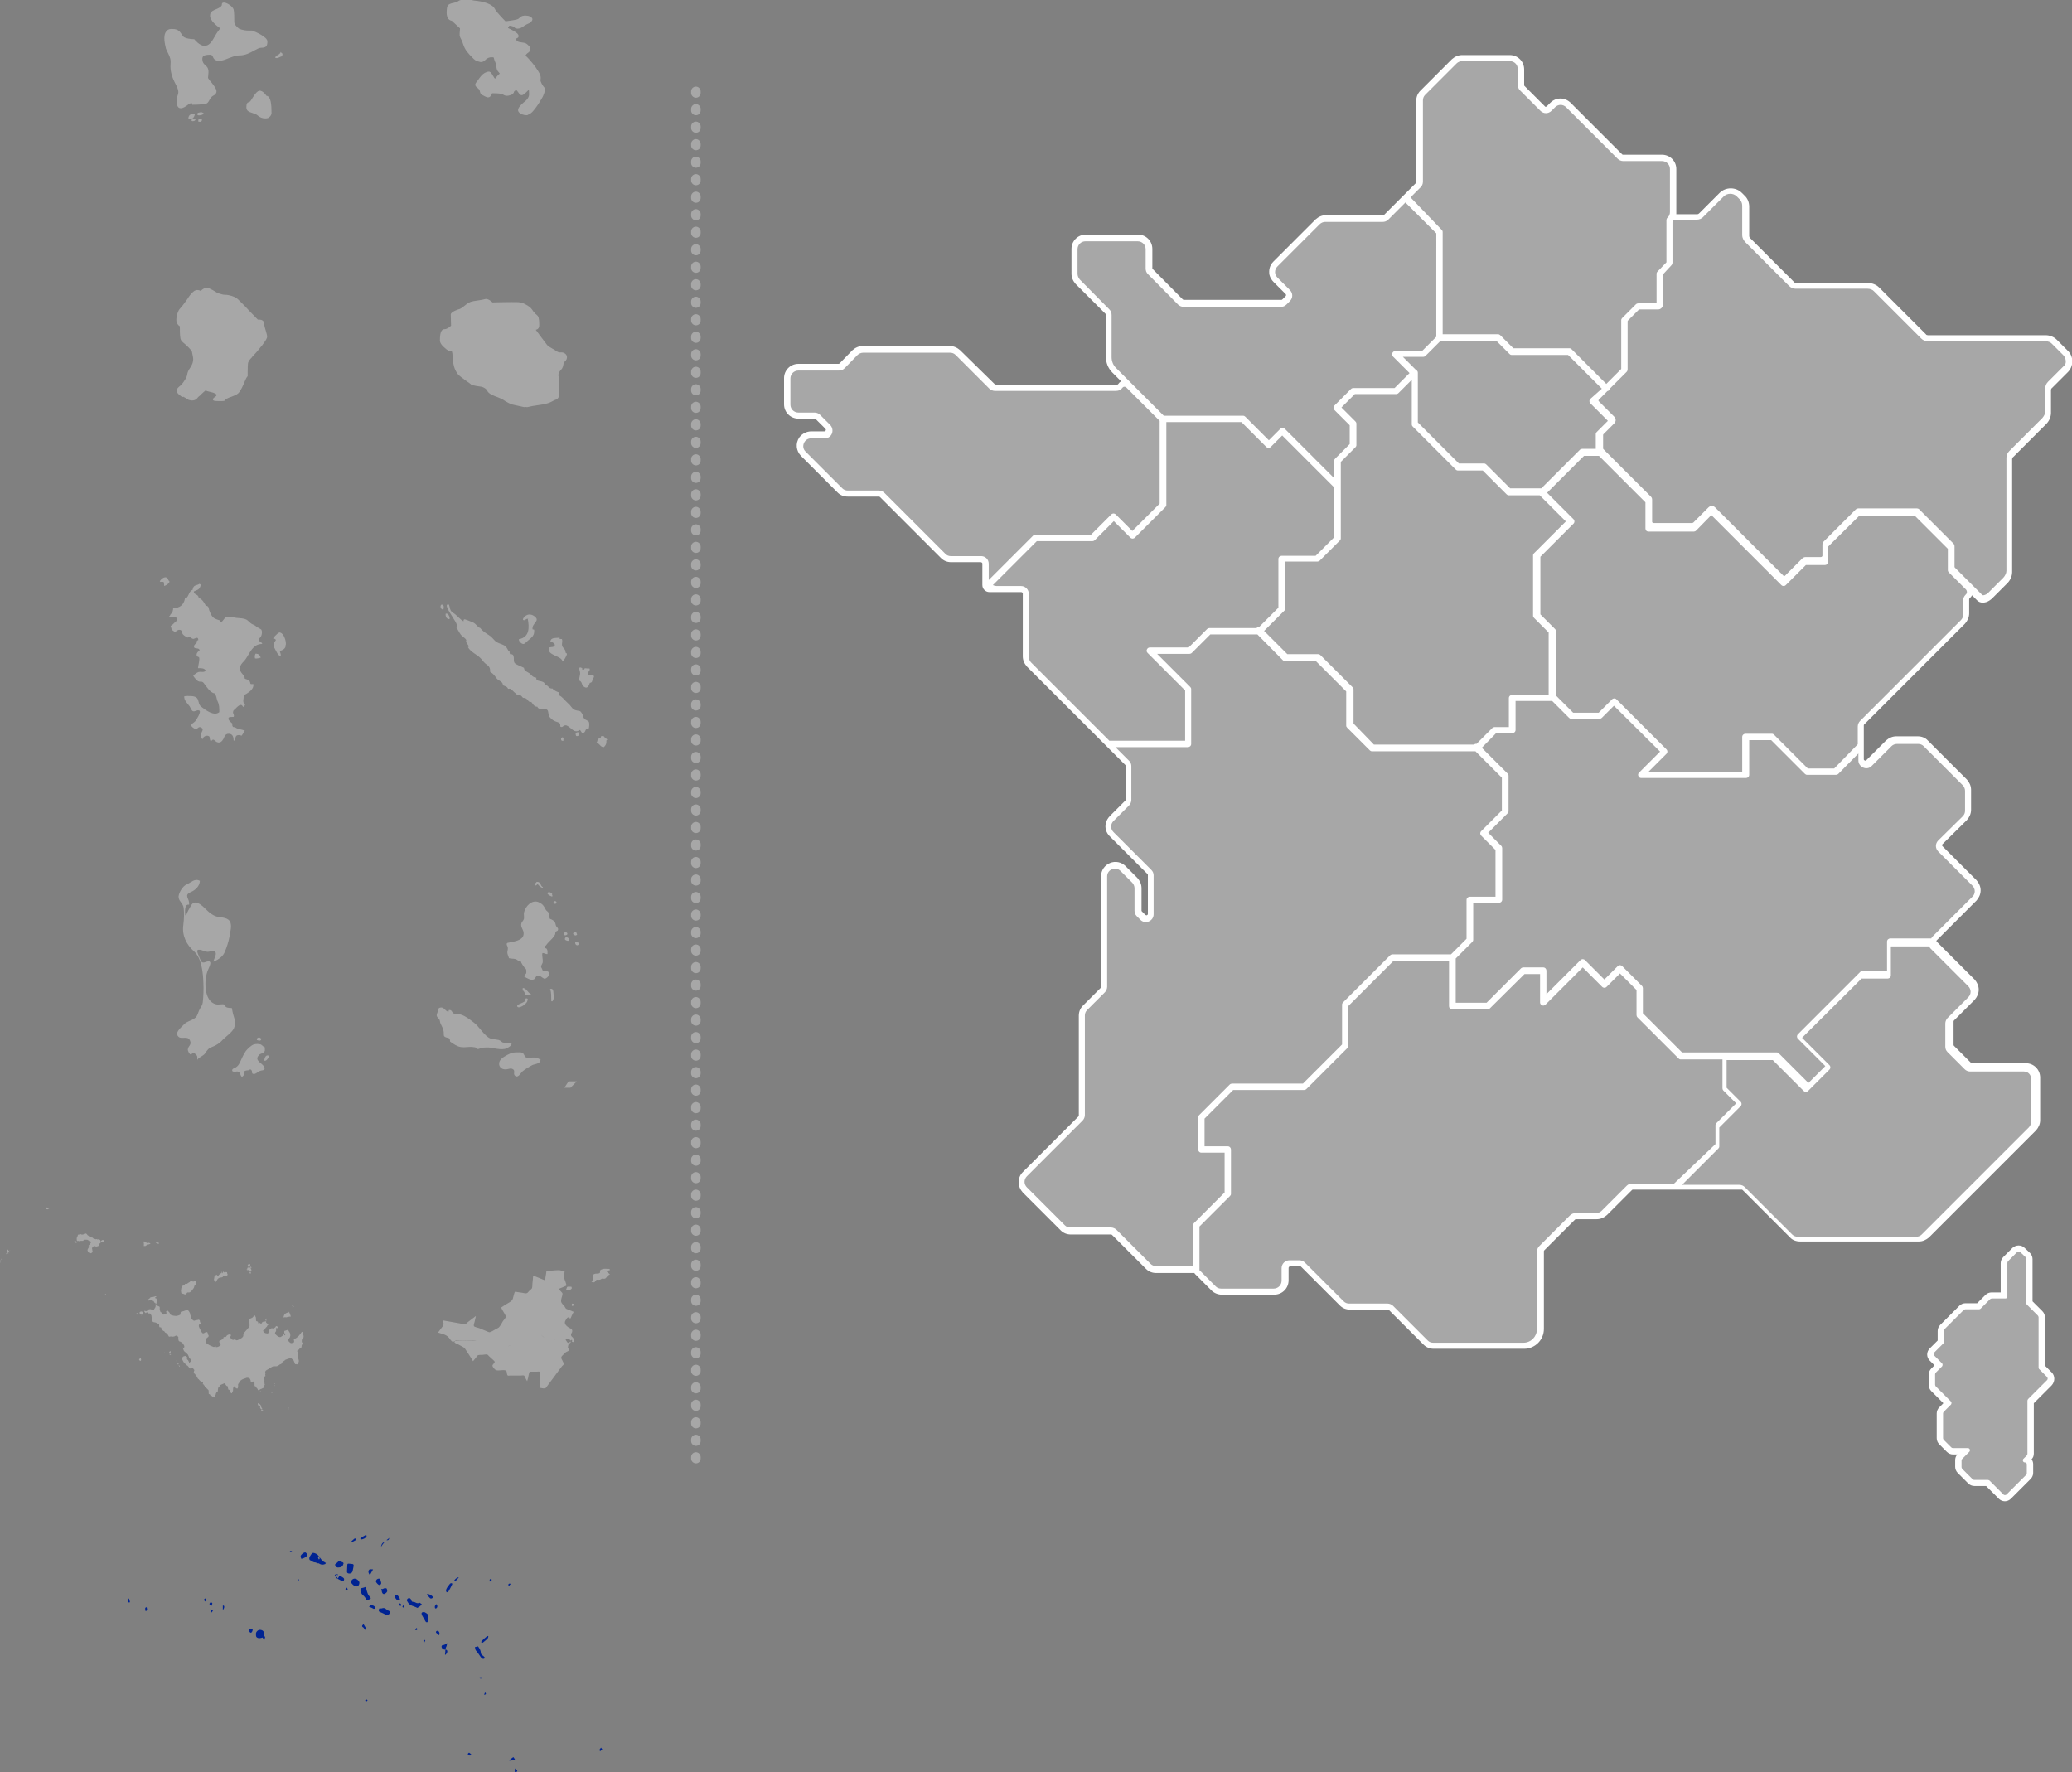 <svg xmlns="http://www.w3.org/2000/svg" xmlns:xlink="http://www.w3.org/1999/xlink" version="1.1" id="Calque_1" x="0px" y="0px" viewBox="0 0 650.9 556.7" style="enable-background:new 0 0 650.9 556.7;" xml:space="preserve"><rect x="0" y="0" width="650.9" height="556.7" fill="#808080" stroke="none"/> <style type="text/css"> .st0{fill:#FFFFFF;} .st1{fill:#A7A7A7;} .st2{fill:#002392;} </style> <path class="st0" d="M649.5,110.1l-3.4-3.4c-0.9-0.9-2.2-1.4-3.5-1.4h-37c-0.2,0-0.5-0.1-0.6-0.3l-14.7-14.7 c-0.9-0.9-2.2-1.4-3.5-1.4h-22.6c-0.2,0-0.5-0.1-0.6-0.3l-13.8-13.8c-0.2-0.2-0.3-0.4-0.3-0.6v-9.3c0-1.3-0.5-2.6-1.5-3.5l-0.8-0.8 c-1.9-1.9-5.1-1.9-7,0l-6.4,6.4c-0.2,0.2-0.4,0.3-0.6,0.3h-6.6c0-0.2,0-0.3,0-0.4V53.1c0-2.5-2-4.5-4.5-4.5h-12.2 c-0.1,0-0.2,0-0.3-0.1l-16.2-16.2c-1.8-1.8-4.6-1.8-6.4,0l-1.1,1.1c-0.2,0.2-0.5,0.2-0.6,0l-6.4-6.4c-0.1-0.1-0.1-0.2-0.1-0.3v-4.9 c0-2.5-2-4.5-4.5-4.5h-15c-1.2,0-2.3,0.5-3.2,1.3l-9.9,9.9c-0.9,0.9-1.3,2-1.3,3.2v25.5c0,0.1,0,0.2-0.1,0.3l-3.2,3.2l-1.4,1.4 l-5.4,5.4c-0.1,0.1-0.2,0.1-0.3,0.1h-18c-1.2,0-2.3,0.5-3.2,1.3l-13.3,13.3c-1.1,1.1-1.5,2.6-1.2,4.2c0.2,0.8,0.7,1.6,1.3,2.2 l3.8,3.8c0.1,0.1,0.1,0.2,0.1,0.3s0,0.2-0.1,0.3l-1.1,1.1c-0.1,0.1-0.2,0.1-0.3,0.1h-30.6c-0.1,0-0.2-0.1-0.3-0.1l-9.5-9.6 c-0.1-0.1-0.1-0.2-0.1-0.3v-6c0-2.5-2-4.5-4.5-4.5h-16.4c-2.5,0-4.5,2-4.5,4.5V86c0,1.2,0.5,2.3,1.3,3.2l9.4,9.4l0,0 c0.1,0.1,0.1,0.2,0.1,0.3v13.2c0,1.8,0.7,3.6,2,4.9l2.8,2.8l0,0c-0.4,0.2-0.7,0.5-0.9,0.8c-0.1,0.2-0.2,0.2-0.4,0.2h-38.1 c-0.1,0-0.2-0.1-0.3-0.1L301.6,110c-0.9-0.8-2-1.3-3.2-1.3h-27.4c-1.2,0-2.3,0.5-3.2,1.3l-4.1,4.2c-0.1,0.1-0.2,0.1-0.3,0.1h-12.6 c-2.5,0-4.5,2-4.5,4.5v8.2c0,2.5,2,4.5,4.5,4.5h5.1c0.1,0,0.2,0.1,0.3,0.1l3.1,3.1c0.1,0.1,0.2,0.3,0.1,0.5 c-0.1,0.2-0.2,0.3-0.4,0.3h-4.1c-1.5,0-2.9,0.7-3.8,1.9c-1.3,1.9-1,4.2,0.5,5.8l11.5,11.5c0.9,0.9,2,1.3,3.2,1.3h9.8 c0.1,0,0.2,0.1,0.3,0.1l19.2,19.2c0.9,0.9,2,1.3,3.2,1.3h9.3c0.2,0,0.5,0.2,0.5,0.4v6.8c0,1.2,1,2.2,2.2,2.2h10 c0.2,0,0.5,0.2,0.5,0.4v19.8c0,1.2,0.5,2.3,1.3,3.2l24.6,24.6l2,2l4.3,4.3c0.1,0.1,0.1,0.2,0.1,0.3v10.6c0,0.1,0,0.2-0.1,0.3 l-4.8,4.8c-0.6,0.6-1.1,1.4-1.3,2.2c-0.4,1.6,0.1,3.1,1.2,4.2l11.9,11.9c0.1,0.1,0.1,0.2,0.1,0.3v12.2c0,0.2-0.1,0.3-0.3,0.4 c-0.2,0.1-0.3,0-0.5-0.1l-1.1-1.1c-0.1-0.1-0.1-0.2-0.1-0.3v-7c0-1.2-0.5-2.3-1.3-3.2l-3.7-3.7c-1.3-1.3-3.2-1.7-4.9-1 c-1.7,0.7-2.8,2.3-2.8,4.1V310c0,0.1,0,0.2-0.1,0.3l-5.6,5.6c-0.9,0.9-1.3,2-1.3,3.2v31.3c0,0.1,0,0.2-0.1,0.3l-17.5,17.5 c-0.9,0.9-1.3,2-1.3,3.2s0.5,2.3,1.3,3.2l11.9,11.9c0.9,0.9,2,1.3,3.2,1.3H349c0.1,0,0.2,0,0.3,0.1l10.7,10.7c0.9,0.9,2,1.3,3.2,1.3 h11.6c0,0,0,0,0.1,0c0.1,0,0.2,0,0.3,0c0.1,0.2,0.2,0.3,0.3,0.4l5.1,5.1c0.8,0.8,2,1.3,3.2,1.3h16.5c2.5,0,4.5-2,4.5-4.5v-3.9 c0-0.2,0.2-0.5,0.5-0.5h3.1c0.1,0,0.2,0,0.3,0.1l12.2,12.2c0.9,0.9,2,1.3,3.2,1.3H436c0.1,0,0.2,0,0.3,0.1l10.9,10.9 c0.9,0.9,2,1.3,3.2,1.3h28.4c3.4,0,6.2-2.8,6.2-6.2v-24.4c0-0.1,0-0.2,0.1-0.3l9.7-9.7c0.1-0.1,0.2-0.1,0.3-0.1h6.5 c1.2,0,2.3-0.5,3.2-1.3l7.9-7.9c0.1-0.1,0.2-0.1,0.3-0.1h34.1c0.1,0,0.2,0,0.3,0.1l14.9,14.9c0.8,0.9,2,1.3,3.2,1.3h37.3 c1.2,0,2.3-0.5,3.2-1.3l33.6-33.6c0.8-0.9,1.3-2,1.3-3.2v-13.4c0-2.5-2-4.5-4.5-4.5h-16.9c-0.1,0-0.2,0-0.3-0.1l-5.4-5.4 c-0.1-0.1-0.1-0.2-0.1-0.3v-7.3c0-0.1,0-0.2,0.1-0.3l6.5-6.5c0.8-0.9,1.3-2,1.3-3.2s-0.5-2.3-1.3-3.2l-11.8-11.8 c0,0-0.1-0.1-0.1-0.1c0-0.1-0.1-0.1-0.1-0.2c0-0.1,0.1-0.1,0.1-0.2c0-0.1,0.1-0.1,0.1-0.1l12.4-12.4c0.8-0.9,1.3-2,1.3-3.2 s-0.5-2.3-1.3-3.2l-10.7-10.7c-0.1-0.1-0.1-0.2-0.1-0.3s0-0.2,0.1-0.3l7.7-7.6c0.8-0.9,1.3-2,1.3-3.2v-6.3c0-1.2-0.5-2.3-1.3-3.2 l-12.3-12.3c-0.8-0.9-2-1.3-3.2-1.3h-6.7c-1.2,0-2.3,0.5-3.2,1.3l-6.2,6.2c-0.1,0.1-0.3,0.2-0.5,0.1c-0.2-0.1-0.3-0.2-0.3-0.4v-10.6 c0-0.1,0-0.2,0.1-0.3l31.7-31.7c0.8-0.9,1.3-2,1.3-3.2v-4.4c0-0.1,0-0.2,0.1-0.3c0.3-0.3,0.6-0.6,0.8-1l0,0l1.6,1.6 c0.5,0.5,1.1,0.7,1.7,0.7c0.1,0,0.2,0,0.4,0c1-0.1,1.8-0.6,2.5-1.2l4.9-4.9c0.9-0.9,1.5-2.2,1.5-3.5v-35.5c0-0.2,0.1-0.5,0.3-0.6 l10.4-10.4c0.9-0.9,1.5-2.2,1.5-3.5v-7.2c0-0.2,0.1-0.5,0.3-0.6l4.9-4.9C651.5,115.1,651.5,111.9,649.5,110.1L649.5,110.1z"></path> <path class="st0" d="M644.6,431.2l-2.2-2.2v-15.2c0-0.7-0.3-1.4-0.8-1.9l-3.1-3.1v-13.3c0-0.7-0.3-1.4-0.8-1.9l-1.7-1.6 c-1-1-2.7-1-3.8,0l-2.9,2.9c-0.5,0.5-0.8,1.2-0.8,1.9v9.2h-2.9c-0.7,0-1.4,0.3-1.9,0.8l-2.6,2.6h-3.7c-0.7,0-1.4,0.3-1.9,0.8l-6,6 c-0.5,0.5-0.8,1.2-0.8,1.9v3l-2.5,2.5c-0.5,0.5-0.8,1.2-0.8,1.9s0.3,1.4,0.8,1.9l1.5,1.5l-1,1c-0.5,0.5-0.8,1.2-0.8,1.9v3.3 c0,0.7,0.3,1.4,0.8,1.9l3.8,3.8l-1.3,1.3c-0.5,0.5-0.8,1.2-0.8,1.9v7.8c0,0.7,0.3,1.4,0.8,1.9l2.4,2.4c0.5,0.5,1.2,0.8,1.9,0.8h1.4 c-0.5,0.5-0.7,1.1-0.7,1.8v2.1c0,0.7,0.3,1.4,0.8,1.9l3.3,3.3c0.5,0.5,1.2,0.8,1.9,0.8h3.7l4,4c0.5,0.5,1.2,0.8,1.9,0.8 s1.4-0.3,1.9-0.8l6.2-6.2c0.5-0.5,0.8-1.2,0.8-1.9v-2.8c0-0.5-0.2-1.1-0.5-1.5c0.5-0.5,0.7-1.1,0.7-1.8v-15.8l5.6-5.6 C645.6,434,645.6,432.3,644.6,431.2L644.6,431.2z"></path> <path class="st1" d="M431.6,233.9h31.5c0.2-0.2,0.5-0.3,0.7-0.2l5-5c0.2-0.2,0.5-0.3,0.7-0.3h4.5v-9.1c0-0.6,0.5-1,1-1h11.5v-19.6 l-4.6-4.6c-0.2-0.2-0.3-0.4-0.3-0.7v-18.9c0-0.3,0.1-0.5,0.3-0.7l10-10l-8.2-8.2h-9.7c-0.3,0-0.5-0.1-0.7-0.3l-7.5-7.5H458 c-0.3,0-0.5-0.1-0.7-0.3l-13.5-13.5c-0.2-0.2-0.3-0.4-0.3-0.7v-14l-4.2,4.2c-0.2,0.2-0.5,0.3-0.7,0.3h-13l-4.2,4.2l4.4,4.4 c0.2,0.2,0.3,0.4,0.3,0.7v6.7c0,0.3-0.1,0.5-0.3,0.7l-4.6,4.6v7.4c0,0,0,0.1,0,0.1c0,0.1,0,0.1,0,0.1v16.4c0,0.3-0.1,0.5-0.3,0.7 l-6.3,6.3c-0.2,0.2-0.5,0.3-0.7,0.3h-10.1v14.7c0,0.3-0.1,0.5-0.3,0.7l-6.4,6.4l7.3,7.3h9.7c0.3,0,0.5,0.1,0.7,0.3l10.1,10.1 c0.2,0.2,0.3,0.4,0.3,0.7v10.7L431.6,233.9L431.6,233.9z"></path> <path class="st1" d="M348.5,97.2c0.5,0.5,0.7,1.1,0.7,1.8v13.2c0,1.3,0.5,2.6,1.5,3.5l14.9,14.9h24.9c0.3,0,0.5,0.1,0.7,0.3l7.4,7.4 l3.6-3.6c0.4-0.4,1-0.4,1.4,0l15.5,15.5v-5.4c0-0.3,0.1-0.5,0.3-0.7l4.6-4.6v-5.9l-4.8-4.8c-0.4-0.4-0.4-1,0-1.4l5.2-5.2 c0.2-0.2,0.5-0.3,0.7-0.3h13l4.7-4.7l-5.2-5.2c-0.3-0.3-0.4-0.7-0.2-1.1s0.5-0.6,0.9-0.6h8.4l4.5-4.5V73.3l-9.7-9.7l-5.4,5.4 c-0.5,0.5-1.1,0.7-1.7,0.7h-18.1c-0.6,0-1.3,0.3-1.7,0.7l-13.3,13.3c-1,1-1,2.5,0,3.5l3.9,3.9c1,1,1,2.5,0,3.5l-1.1,1.1 c-0.5,0.5-1.1,0.7-1.7,0.7h-30.6c-0.6,0-1.3-0.3-1.7-0.7l-9.5-9.6c-0.5-0.5-0.7-1.1-0.7-1.8v-6c0-1.4-1.1-2.5-2.5-2.5h-16.4 c-1.4,0-2.5,1.1-2.5,2.5V86c0,0.7,0.3,1.3,0.7,1.8L348.5,97.2L348.5,97.2z"></path> <path class="st1" d="M619.6,278.2l-10.7-10.7c-1-1-1-2.5,0-3.5l7.7-7.6c0.5-0.5,0.7-1.1,0.7-1.7v-6.3c0-0.6-0.3-1.3-0.7-1.7 l-12.3-12.3c-0.5-0.5-1.1-0.7-1.7-0.7h-6.7c-0.7,0-1.3,0.3-1.7,0.7l-6.2,6.2c-1.5,1.6-4.2,0.4-4.2-1.7v-2.2l-6.3,6.4 c-0.2,0.2-0.5,0.3-0.7,0.3h-9.1c-0.3,0-0.5-0.1-0.7-0.3l-10.6-10.6h-6.9v10.9c0,0.6-0.5,1-1,1h-32.9c-0.4,0-0.8-0.2-0.9-0.6 c-0.2-0.4-0.1-0.8,0.2-1.1l6.6-6.6L507,221.7l-3.8,3.8c-0.2,0.2-0.5,0.3-0.7,0.3h-8.9c-0.3,0-0.5-0.1-0.7-0.3l-5.3-5.3h-11.5v9.1 c0,0.6-0.5,1-1,1H470l-4.5,4.6l8.1,8.1c0.2,0.2,0.3,0.4,0.3,0.7v11.1c0,0.3-0.1,0.5-0.3,0.7l-6.1,6.1l4.1,4.1 c0.2,0.2,0.3,0.5,0.3,0.7v16.2c0,0.6-0.5,1-1,1h-8.1v11.6c0,0.3-0.1,0.5-0.3,0.7l-5.2,5.2v13.9h9.7l10.8-10.8 c0.2-0.2,0.5-0.3,0.7-0.3h6.3c0.6,0,1,0.5,1,1v7.4l10.7-10.7c0.4-0.4,1-0.4,1.4,0l6.1,6.1l4.2-4.2c0.4-0.4,1-0.4,1.4,0l6.2,6.2 c0.2,0.2,0.3,0.5,0.3,0.7v7.9l12.3,12.3h29.7c0.3,0,0.5,0.1,0.7,0.3l9.3,9.3l5.3-5.3l-8.6-8.6c-0.4-0.4-0.4-1,0-1.4l19.7-19.7 c0.2-0.2,0.5-0.3,0.7-0.3h7.6v-9.1c0-0.6,0.5-1,1-1h12.9c0.1-0.3,0.3-0.5,0.5-0.7l12.4-12.4C620.6,280.8,620.6,279.2,619.6,278.2 L619.6,278.2z"></path> <path class="st1" d="M502.3,143.2h-4.7l-11.6,11.6l8.3,8.3c0.4,0.4,0.4,1,0,1.4l-10.4,10.4V193l4.6,4.6c0.2,0.2,0.3,0.4,0.3,0.7 v20.2l5.4,5.4h8l4.2-4.2c0.4-0.4,1-0.4,1.4,0l15.7,15.7c0.4,0.4,0.4,1,0,1.4l-5.6,5.6h29.4v-10.9c0-0.6,0.5-1,1-1h8.3 c0.3,0,0.5,0.1,0.7,0.3l10.6,10.6h8.3l7.4-7.6v-5.6c0-0.6,0.3-1.3,0.7-1.7l31.7-31.7c0.5-0.5,0.7-1.1,0.7-1.7v-4.4 c0-0.8,0.3-1.4,0.8-1.9c0.5-0.4,0.5-1.1,0.1-1.6l-5.4-5.4c-0.2-0.2-0.3-0.4-0.3-0.7v-6.7l-10.3-10.3H584l-9.7,9.6v4.8 c0,0.6-0.5,1-1,1h-6l-6.3,6.3c-0.4,0.4-1,0.4-1.4,0l-22-22l-4.8,4.9c-0.2,0.2-0.5,0.3-0.7,0.3h-14.2c-0.6,0-1-0.4-1-1v-8.2 L502.3,143.2L502.3,143.2z"></path> <path class="st1" d="M452.9,72.2c0.2,0.2,0.3,0.4,0.3,0.7V105h17.4c0.3,0,0.5,0.1,0.7,0.3l4.1,4.1H493c0.3,0,0.5,0.1,0.7,0.3 l10.9,10.9l4.7-4.7v-15.3c0-0.3,0.1-0.5,0.3-0.7l4.3-4.3c0.2-0.2,0.5-0.3,0.7-0.3h5.8V86c0-0.3,0.1-0.5,0.3-0.7l2.8-2.9V69.1 c0-0.2,0.1-0.4,0.2-0.6l0.3-0.3c0.4-0.4,0.6-1,0.6-1.6l0,0V53.1c0-1.4-1.1-2.5-2.5-2.5h-12.2c-0.6,0-1.3-0.3-1.7-0.7l-16.2-16.2 c-1-1-2.5-1-3.5,0l-1.1,1.1c-1,1-2.5,1-3.5,0l-6.4-6.4c-0.5-0.5-0.7-1.1-0.7-1.8v-4.9c0-1.4-1.1-2.5-2.5-2.5h-15 c-0.6,0-1.3,0.3-1.7,0.7l-9.9,9.9c-0.5,0.5-0.7,1.1-0.7,1.8v25.5c0,0.7-0.3,1.3-0.7,1.7l-3.2,3.2L452.9,72.2L452.9,72.2z"></path> <path class="st1" d="M503.2,122.1l-10.6-10.6h-17.7c-0.3,0-0.5-0.1-0.7-0.3l-4.1-4.1h-17.6l-4.7,4.7c-0.2,0.2-0.5,0.3-0.7,0.3h-6.4 l4.1,4.1c0.4,0.2,0.6,0.5,0.6,0.9v15.6l12.9,12.9h7.9c0.3,0,0.5,0.1,0.7,0.3l7.5,7.5h9.8l12.1-12.1c0.2-0.2,0.5-0.3,0.7-0.3h4.3 v-4.6c0-0.3,0.1-0.5,0.3-0.7l3.5-3.5l-5.5-5.5c-0.4-0.4-0.4-1,0-1.4L503.2,122.1L503.2,122.1z"></path> <path class="st1" d="M323.2,186.6v19.8c0,0.6,0.3,1.3,0.7,1.7l24.6,24.6h23.8v-15.8l-11.8-11.8c-0.3-0.3-0.4-0.7-0.2-1.1 s0.5-0.6,0.9-0.6h12.2l5.8-5.8c0.2-0.2,0.5-0.3,0.7-0.3h14.8c0.2-0.2,0.5-0.3,0.7-0.2l6.2-6.2v-15.3c0-0.6,0.5-1,1-1h10.7l5.7-5.7 v-15.9l-16.2-16.2l-3.6,3.6c-0.4,0.4-1,0.4-1.4,0l-7.8-7.8h-23.6v26c0,0.3-0.1,0.5-0.3,0.7l-9.6,9.6c-0.4,0.4-1,0.4-1.4,0l-5.2-5.2 l-6,6c-0.2,0.2-0.5,0.3-0.7,0.3h-17.5l-13.8,13.8c0.4,0.2,0.8,0.3,1.2,0.3h7.7C322.1,184.1,323.2,185.2,323.2,186.6L323.2,186.6z"></path> <path class="st1" d="M635.8,336.6h-16.9c-0.7,0-1.3-0.3-1.7-0.7l-5.4-5.4c-0.5-0.5-0.7-1.1-0.7-1.7v-7.3c0-0.6,0.3-1.3,0.7-1.7 l6.5-6.5c1-1,1-2.5,0-3.5l-11.8-11.8c-0.2-0.2-0.4-0.5-0.5-0.7H594v9.1c0,0.6-0.5,1-1,1h-8.2L566.1,326l8.6,8.6c0.4,0.4,0.4,1,0,1.4 l-6.7,6.7c-0.2,0.2-0.5,0.3-0.7,0.3s-0.5-0.1-0.7-0.3l-9.7-9.7h-14.5v8.7l4.4,4.4c0.4,0.4,0.4,1,0,1.4l-6.7,6.7v5.9 c0,0.3-0.1,0.5-0.3,0.7l-11.4,11.4h18c0.7,0,1.3,0.3,1.7,0.7l14.9,14.9c0.5,0.5,1.1,0.7,1.7,0.7h37.3c0.7,0,1.3-0.3,1.7-0.7 l33.6-33.6c0.5-0.5,0.7-1.1,0.7-1.7v-13.4C638.2,337.7,637.1,336.6,635.8,336.6L635.8,336.6z"></path> <path class="st1" d="M310.6,177.1v4.6c0,0.2,0,0.3,0,0.5l13.9-13.9c0.2-0.2,0.5-0.3,0.7-0.3h17.5l6.4-6.4c0.4-0.4,1-0.4,1.4,0 l5.2,5.2l8.6-8.6v-26l-10.5-10.5c-0.4-0.3-0.9-0.3-1.2,0.1c-0.4,0.6-1.1,1-2,1h-38.1c-0.6,0-1.3-0.3-1.7-0.7l-10.6-10.6 c-0.5-0.5-1.1-0.7-1.7-0.7h-27.4c-0.6,0-1.3,0.3-1.7,0.7l-4.1,4.2c-0.5,0.5-1.1,0.7-1.8,0.7h-12.7c-1.4,0-2.5,1.1-2.5,2.5v8.2 c0,1.4,1.1,2.5,2.5,2.5h5.1c0.7,0,1.3,0.3,1.7,0.7l3.2,3.2c1.5,1.6,0.5,4.2-1.7,4.2h-4.3c-2.2,0-3.3,2.7-1.7,4.2l11.5,11.5 c0.5,0.5,1.1,0.7,1.7,0.7h9.8c0.6,0,1.3,0.3,1.7,0.7l19.2,19.2c0.5,0.5,1.1,0.7,1.7,0.7h9.3C309.5,174.6,310.6,175.7,310.6,177.1 L310.6,177.1z"></path> <path class="st1" d="M648.1,111.5l-3.4-3.4c-0.5-0.6-1.3-0.9-2.1-0.9h-37c-0.8,0-1.5-0.3-2.1-0.9l-14.7-14.7 c-0.5-0.6-1.3-0.9-2.1-0.9h-22.6c-0.8,0-1.5-0.3-2.1-0.9l-13.8-13.8c-0.5-0.6-0.9-1.3-0.9-2.1v-9.3c0-0.8-0.3-1.5-0.9-2.1l-0.8-0.8 c-1.1-1.1-3-1.1-4.1,0l-6.4,6.4c-0.5,0.6-1.3,0.9-2.1,0.9h-6.7c-0.5,0-0.9,0.4-0.9,0.9v0.5l0,12c0,0.4-0.1,0.7-0.4,1l-2.5,2.7 c-0.1,0.1-0.1,0.2-0.1,0.3v9.3c0,0.8-0.7,1.5-1.5,1.5h-5.8c-0.1,0-0.2,0.1-0.3,0.1l-3.4,3.4c-0.1,0.1-0.1,0.2-0.1,0.3v14.9 c0,0.4-0.1,0.8-0.4,1l-5.1,5.1c-0.1,0.1-0.1,0.1-0.1,0.2c0,0.2-0.1,0.3-0.2,0.4s-0.3,0.2-0.4,0.2c-0.1,0-0.1,0.1-0.2,0.1l-2.6,2.6 c-0.2,0.2-0.2,0.5,0,0.6l4.8,4.8c0.6,0.6,0.6,1.5,0,2.1l-3.4,3.4c-0.1,0.1-0.1,0.2-0.1,0.3v4.1c0,0.1,0,0.2,0.1,0.3l14.9,14.9 c0.3,0.3,0.4,0.6,0.4,1v6.9c0,0.2,0.2,0.4,0.5,0.4h12.1c0.1,0,0.2-0.1,0.3-0.1l4.8-4.8c0.6-0.6,1.5-0.6,2.1,0l21.4,21.4 c0.2,0.2,0.5,0.2,0.6,0l5.4-5.4c0.3-0.3,0.7-0.4,1-0.4h4.8c0.2,0,0.5-0.2,0.5-0.4v-3.5c0-0.4,0.2-0.8,0.4-1l10-10 c0.3-0.3,0.7-0.4,1-0.4h18.1c0.4,0,0.8,0.1,1,0.4l10.6,10.6c0.3,0.3,0.4,0.6,0.4,1v6.3c0,0.1,0,0.2,0.1,0.3l8.6,8.6 c0.1,0.1,0.2,0.1,0.4,0.1c0.5-0.1,1-0.3,1.4-0.7l4.9-4.9c0.5-0.6,0.9-1.3,0.9-2.1v-35.5c0-0.8,0.3-1.5,0.9-2.1l10.4-10.4 c0.5-0.6,0.9-1.3,0.9-2.1v-7.2c0-0.8,0.3-1.5,0.9-2.1l4.9-4.9C649.2,114.5,649.2,112.6,648.1,111.5L648.1,111.5z"></path> <path class="st1" d="M538.9,359.4v-5.9c0-0.3,0.1-0.5,0.3-0.7l6.2-6.2l-4-4c-0.2-0.2-0.3-0.5-0.3-0.7v-9.1H528 c-0.3,0-0.5-0.1-0.7-0.3l-12.9-12.9c-0.2-0.2-0.3-0.5-0.3-0.7V311l-5.2-5.2l-4.2,4.2c-0.4,0.4-1,0.4-1.4,0l-6.1-6.1l-11.7,11.7 c-0.3,0.3-0.7,0.4-1.1,0.2s-0.6-0.5-0.6-0.9V306h-4.9L468,316.8c-0.2,0.2-0.5,0.3-0.7,0.3h-11.1c-0.6,0-1-0.5-1-1v-14.3h-17.4 L423.6,316v12.5c0,0.3-0.1,0.5-0.3,0.7l-12.9,12.9c-0.2,0.2-0.5,0.3-0.7,0.3h-22.3l-9,9v8.7h7.3c0.6,0,1,0.5,1,1V375 c0,0.3-0.1,0.5-0.3,0.7l-9.6,9.6v13.7l5.1,5.1c0.5,0.5,1.1,0.7,1.7,0.7h16.5c1.4,0,2.5-1.1,2.5-2.5v-3.9c0-1.4,1.1-2.5,2.5-2.5h3.1 c0.6,0,1.3,0.3,1.7,0.7l12.2,12.2c0.5,0.5,1.1,0.7,1.7,0.7h12.1c0.6,0,1.3,0.3,1.7,0.7l10.9,10.9c0.5,0.5,1.1,0.7,1.7,0.7h28.4 c2.3,0,4.2-1.9,4.2-4.2v-24.4c0-0.6,0.3-1.3,0.7-1.7l9.7-9.7c0.5-0.5,1.1-0.7,1.7-0.7h6.5c0.6,0,1.3-0.3,1.7-0.7l7.9-7.9 c0.5-0.5,1.1-0.7,1.7-0.7h13.2L538.9,359.4L538.9,359.4z"></path> <path class="st1" d="M374.8,384.9c0-0.3,0.1-0.5,0.3-0.7l9.6-9.6v-12.5h-7.3c-0.6,0-1-0.5-1-1V351c0-0.3,0.1-0.5,0.3-0.7l9.6-9.6 c0.2-0.2,0.5-0.3,0.7-0.3h22.3l12.3-12.3v-12.5c0-0.3,0.1-0.5,0.3-0.7l14.8-14.8c0.2-0.2,0.5-0.3,0.7-0.3h18.4l4.9-4.9v-12.2 c0-0.6,0.5-1,1-1h8.1V267l-4.5-4.5c-0.4-0.4-0.4-1,0-1.4l6.5-6.5v-10.3l-8.3-8.3h-32.5c-0.3,0-0.5-0.1-0.7-0.3l-7.1-7.1 c-0.2-0.2-0.3-0.4-0.3-0.7v-10.7l-9.5-9.5h-9.7c-0.3,0-0.5-0.1-0.7-0.3l-8-8.1h-14.8l-5.8,5.8c-0.2,0.2-0.5,0.3-0.7,0.3h-10.2 l10.4,10.4c0.2,0.2,0.3,0.4,0.3,0.7v17.2c0,0.6-0.5,1-1,1h-22.8l4.3,4.3c0.5,0.5,0.7,1.1,0.7,1.7v10.6c0,0.6-0.3,1.3-0.7,1.7 l-4.9,4.9c-1,1-1,2.5,0,3.5l11.9,11.9c0.5,0.5,0.7,1.1,0.7,1.7v12.2c0,2.2-2.7,3.3-4.2,1.7l-1.1-1.1c-0.5-0.5-0.7-1.1-0.7-1.7v-7.1 c0-0.6-0.3-1.3-0.7-1.7l-3.7-3.7c-1.5-1.5-4.2-0.5-4.2,1.7V310c0,0.6-0.3,1.3-0.7,1.7l-5.6,5.6c-0.5,0.5-0.7,1.1-0.7,1.7v31.3 c0,0.6-0.3,1.3-0.7,1.7l-17.5,17.5c-1,1-1,2.5,0,3.5l11.9,11.9c0.5,0.5,1.1,0.7,1.7,0.7H349c0.6,0,1.3,0.3,1.7,0.7l10.7,10.7 c0.5,0.5,1.1,0.7,1.7,0.7h11.6c0,0,0,0,0,0L374.8,384.9L374.8,384.9z"></path> <path class="st1" d="M640.4,429.6v-15.8c0-0.2-0.1-0.3-0.2-0.5l-3.5-3.5c-0.1-0.1-0.2-0.3-0.2-0.5v-13.9c0-0.2-0.1-0.3-0.2-0.5 l-1.7-1.6c-0.2-0.2-0.6-0.2-0.9,0l-2.9,2.9c-0.1,0.1-0.2,0.3-0.2,0.5v10.6c0,0.4-0.3,0.6-0.6,0.6h-4.3c-0.2,0-0.3,0.1-0.5,0.2l-3,3 c-0.1,0.1-0.3,0.2-0.5,0.2h-4.3c-0.2,0-0.3,0.1-0.5,0.2l-6,6c-0.1,0.1-0.2,0.3-0.2,0.5v3.5c0,0.2-0.1,0.3-0.2,0.5l-2.9,2.9 c-0.2,0.2-0.2,0.6,0,0.9l2.5,2.5c0.2,0.2,0.2,0.6,0,0.9l-2,2c-0.1,0.1-0.2,0.3-0.2,0.5v3.3c0,0.2,0.1,0.3,0.2,0.5l4.8,4.8 c0.2,0.2,0.2,0.6,0,0.9l-2.3,2.3c-0.1,0.1-0.2,0.3-0.2,0.5v7.8c0,0.2,0.1,0.3,0.2,0.5l2.4,2.4c0.1,0.1,0.3,0.2,0.5,0.2h4.7 c0.6,0,0.8,0.7,0.5,1.1l-2.3,2.3c-0.1,0.1-0.2,0.3-0.2,0.5v2.1c0,0.2,0.1,0.3,0.2,0.5l3.3,3.3c0.1,0.1,0.3,0.2,0.5,0.2h4.3 c0.2,0,0.3,0.1,0.5,0.2l4.4,4.4c0.2,0.2,0.6,0.2,0.9,0l6.2-6.2c0.1-0.1,0.2-0.3,0.2-0.5v-2.8c0-0.4-0.3-0.6-0.6-0.6l0,0 c-0.6,0-0.8-0.7-0.5-1.1l1.1-1.1c0.1-0.1,0.2-0.3,0.2-0.5V440c0-0.2,0.1-0.3,0.2-0.5l6-6c0.2-0.2,0.2-0.6,0-0.9l-2.6-2.6 C640.5,429.9,640.4,429.7,640.4,429.6L640.4,429.6z"></path> <g> <g id="polynesie_francaise"> <path class="st1" d="M172.7,288.6c-0.2-0.5,0-1.3-0.3-1.8c-0.3-0.5-0.7-0.6-1-1.1c-0.6-1.2-0.9-1.7-2.2-2.3 c-2.2-0.9-4.2,1.4-4.6,3.3c-0.1,0.6,0.1,1.3,0,1.9c-0.1,0.5-0.6,0.9-0.8,1.4c-0.4,1.3,0.7,1.9,0.7,3.2c0.1,2.4-3.5,2.6-5.1,3 c-0.1,0.1-0.1,0.1-0.2,0.2c-0.1,0.5,0.2,0.7,0.3,1.1c0.1,0.4,0,1-0.1,1.4c-0.1,0.9,0.3,1.3,0.5,2.1c0.7,0.2,1.4,0.1,2.1,0.3 c0.6,0.2,0.9,0.8,1.6,0.7c0.2,0.6,0.8,1.5,1.2,2c0.1,0.1,0.3,0.2,0.4,0.4c0.2,0.4,0.1,0.2,0.1,0.5c0.1,0.5,0.1,1.1-0.4,1.2 c-0.1,0.2-0.2,0.5-0.2,0.7c0.8,0.4,2.2,1.4,3.1,0.8c0.5-0.3,0.4-0.9,1-1.1c0.7-0.2,1,0.2,1.6,0.6s0.7,0.5,1.3,0.1 c0.3-0.2,0.9-0.8,0.9-1.2c0.1-0.6-0.5-0.9-1.1-1c-1.1-0.1-0.8,0.4-1.2-0.6c-0.2-0.5-0.4-0.5-0.3-1c0.1-0.3,0.4-0.7,0.5-1.1 c0.1-1-0.3-2-0.1-2.9c0.6-0.1,0.9,0.4,1.6,0.3c0-0.7,0.1-1.2-0.3-1.7c-0.2-0.2-0.5,0-0.6-0.4c-0.1-0.4,0.2-0.4,0.4-0.6 c0.5-0.7,1.3-1.5,2-2.2c0.3-0.4,0.7-0.8,0.9-1.3c0.1-0.3,0-0.6,0.2-0.8c0.1-0.2,0.5-0.2,0.6-0.4c0.4-0.7-0.2-0.9-0.5-1.4 c-0.2-0.5-0.2-1.1-0.6-1.5c-0.4-0.4-1.1-0.7-1.6-0.9c0-0.1,0-0.1-0.1-0.1"></path> <path class="st1" d="M174.1,313.1c-0.5-0.6,0.2-2.9-1.3-2.4c0.5,1.2,0.3,2.4,0.4,3.8c0.6,0.3,0.5-0.6,0.8-0.8 c0.1-0.2,0-0.4-0.1-0.6"></path> <path class="st1" d="M165,312c-0.1,0.3-0.2,0.5-0.4,0.7c0.6,0,1.3,0,2,0c0.1,0,0.2-0.3,0.2-0.4c-0.9-0.3-1.6-2.1-2.6-1.9 c0,0.2,0,0.6,0,0.8c0.3,0,0.4,0.2,0.5,0.5"></path> <path class="st1" d="M165.7,314.1c0.2,1.1-2.7,3-3.2,2.1c-0.3-0.6,1.1-0.9,1.6-1.2c0.3-0.2,0.7-0.3,0.9-0.6c0.2-0.4-0.2-1,0.7-0.7 c0,0.1,0.1,0.1,0.1,0.2"></path> <path class="st1" d="M173.5,280.9c-0.2-0.6-1.5-1-1.5-0.2c0,0.3,1.2,1,1.5,0.9c0.1-0.3,0-0.4-0.1-0.6"></path> <path class="st1" d="M174.8,283.3c-0.2-0.2-0.4-0.3-0.7-0.2c0,0-0.1,0.1-0.2,0.2c-0.1,0.5,0.3,0.7,0.7,0.6c0-0.2,0.1-0.2,0.2-0.4"></path> <path class="st1" d="M170.6,278.7c-1-0.4-0.5-1.7-2-1.7c-0.2,0.4-0.6,0.5-0.7,1c0.2,0.2,0.3,0.2,0.6,0.1c0.1-0.2,0.2-0.2,0.4-0.4 c0.4,0.5,0.9,1.1,1.6,1.2C170.5,278.8,170.5,278.7,170.6,278.7"></path> <path class="st1" d="M178.2,293.1c-0.2-0.3-0.8-0.2-1.1-0.1c-0.4,1.4,1.7,0.7,1,0.1"></path> <path class="st1" d="M178.8,295.1c-0.2-0.8-1.6-1-1.3,0.1c0.4,0.3,1.2,0.6,1.4,0C178.9,295.1,178.8,295.1,178.8,295.1"></path> <path class="st1" d="M181.2,292.9c-2.4-0.2-0.4,1.7,0.1,0.6c-0.1-0.2-0.2-0.4-0.3-0.4"></path> <path class="st1" d="M181.7,296.1c-0.3-0.1-0.7-0.1-1-0.1C180.5,297.1,182.1,297.4,181.7,296.1c0,0-0.1,0-0.2,0"></path> <path class="st1" d="M165,331.9c-0.4-0.4-0.4-0.9-0.9-1.2c-0.5-0.2-1.6-0.1-2.1-0.1c-1.3,0-2.1,0.5-3.2,1.1 c-0.9,0.5-1.9,1.2-2,2.3c-0.1,1.4,1.1,2.1,2.4,1.9c0.7-0.1,1.4-0.5,2.1,0.1c0.5,0.5,0,1.2,0.3,1.7c1,1.4,2-0.7,2.5-1.1 c0.8-0.7,2-1.4,2.9-1.9c0.8-0.5,2.4-0.4,2.7-1.4c0.1-0.2,0.1-0.4,0.1-0.6c-0.5,0.1-0.7-0.3-1.1-0.4c-0.4-0.1-1-0.1-1.4-0.1 c-0.9,0-1.8,0.3-2.5-0.3"></path> <path class="st1" d="M158,327.5c-0.5-0.2-0.7-0.6-1.3-0.8c-1.2-0.3-2.4-0.1-3.4-0.9c-1.8-1.3-2.8-3.4-4.6-4.7 c-1.2-0.9-2.3-1.8-3.7-2.3c-0.8-0.3-1.7-0.1-2.4-0.4c-0.7-0.3-0.6-1.3-1.6-1.1c0,0.2-0.1,0.3-0.1,0.5c-1,0-1.3-1.5-2.5-1.3 c-0.7,0.1-0.6,0.3-0.8,1c-0.1,0.5-0.5,1.1-0.4,1.6c0.1,0.5,0.5,0.7,0.8,1.1c0.2,0.4,0.2,0.7,0.3,1.1c0.4,1,1,1.8,1.1,3 c0,1-0.1,1.3,0.8,1.6c1,0.3,1.1,0.1,1.2,1.3c1,0.7,2.1,1.5,3.3,1.7c0.7,0.1,1.6,0.1,2.4,0c0.8-0.1,1.4,0,2.2,0.1 c0.8,1.1,1.3,0.2,2.4,0.1c1.2-0.1,2.4-0.1,3.5,0.2c0.9,0.2,2.4,0.4,3.4,0.2c0.6-0.1,2.2-1,2.1-1.6 C160.8,327.5,158.3,327.6,158,327.5L158,327.5z"></path> </g> <path class="st1" d="M181.2,339.7l-2,2h-1.9l1.3-2H181.2L181.2,339.7z"></path> </g> <g id="saint_pierre_et_miquelon"> <path class="st1" d="M83.2,330.2c0-0.4,0-0.8,0-1.2c-0.6-0.2-0.8-0.7-1.3-0.9c-0.5-0.2-1.6-0.2-2.2,0c-0.8,0.3-2,1.4-2.5,2.1 c-0.8,1.1-1.3,2.5-1.9,3.7c-0.4,0.7-0.6,1-1.2,1.4c-0.5,0.3-1.4,0.4-1.1,1.2c0.9,0.5,1.5-0.3,2.2,0.4c0.4,0.4,0.5,2.2,1.4,0.8 c0.2-0.3-0.1-0.9,0.2-1.2c0.2-0.2,1-0.3,1.3-0.3c0.6-0.1,0.3-0.6,0.9,0c0.3,0.3,0,0.9,0.4,1.1c0.7,0.4,1.7-0.7,2.3-0.9 c0.8-0.3,1.9,0,1.2-1.4c-0.6-1.1-3.2-1.9-1.5-3.6c0.3-0.4,1.1-0.5,1.6-0.8c0-0.3,0.2-0.4,0.2-0.5"></path> <path class="st1" d="M84.6,331.7c-1.1-0.6-1.5,0.6-1.6,1.5c0.8,0.2,1.1-0.8,1.6-1.2c-0.1-0.1-0.2-0.2-0.2-0.3"></path> <path class="st1" d="M81.9,326.3c-0.2-0.7-1.4-0.4-1.2,0.4c0.7,0.3,1.6,0.4,1.3-0.7"></path> <path class="st1" d="M58.5,277.9c-1.1,0.5-2.3,2.5-2.4,3.7c-0.1,1.4,1.4,2.1,1.6,3.6c0.2,1.8,0.1,3.6-0.1,5.3 c-0.5,3.4,1,6.3,3.4,8.4c2.4,2.2,2.8,6.8,2.9,10c0.1,2,0,4.1-0.2,6c-0.1,0.8-0.5,1.3-0.9,2c-0.4,0.7-0.6,1.6-1,2.3 c-0.9,1.4-3,1.4-4.1,2.7c-0.8,0.9-3,2.5-1.6,3.8c1,0.9,2.9-0.5,3.6,1.2c0.6,1.4-0.6,1.6-0.7,2.8c0,0.5,0.8,2.2,1.3,1.3 c0.3-0.6,1,0,1.3,0.3c0.6,0.6,0.3,1,0.4,1.8c-0.1-0.6,1.5-1.3,1.8-1.6c0.8-0.5,0.9-1.2,1.6-1.9c0.6-0.6,1.6-0.8,2.3-1.2 c0.9-0.5,1.6-1,2.3-1.8c1.1-1.1,2.9-2.3,3.5-3.6c0.9-2.2-0.2-3.5-0.5-5.5c-0.2-1.3-0.1-0.7-1.1-0.9c-0.6-0.1-1.1-0.1-1.3-1 c-0.8-0.3-1.8,0.1-2.7-0.1c-4-0.9-3.8-7.9-2.6-10.7c0.5-1.2,1.8-3.5-0.7-2.6c-1.5,0.6-1.5-0.5-2.1-1.8c-0.6-1.4-1.1-2.5,0.9-1.9 c0.6,0.2,1.2,0.5,1.9,0.5c0.6,0,1.6-0.5,1.9-0.3c1.5,0.6-0.3,2.9-0.1,3.4c1.2-0.5,2.8-1.5,3.4-2.8c0.7-1.6,1.3-3.4,1.6-5.1 c0.2-1.4,0.9-3.5,0.1-4.8c-0.9-1.4-3.2-1.1-4.5-1.6c-1.7-0.7-2.7-1.9-4-3.1c-1.2-1-2.7-2-3.7-0.2c-0.5,0.9-1.2,2-1.5,3 c0,0-0.3,0-0.3,0c-0.1-1.1-0.3-3.6,1.2-3.3c0.3-2-1.9-2.9,0.6-4c1.4-0.6,2.7-1.8,2.8-3.5C61.1,275.8,60,277.3,58.5,277.9 L58.5,277.9z"></path> </g> <g id="nouvelle_caledonie"> <path class="st1" d="M175.7,218.1c0-0.2,0-0.4,0-0.6c-0.5,0-2-0.8-2.1-1.2c-1.3,0.1-1.2-1-2.4-1.2c-0.2-1.7-3-0.6-2.7-2.2 c-1.3-0.2-1.2-0.6-2.2-1.4c-0.8-0.6-1.6-0.6-1.7-1.7c-0.7-0.4-2.5-1-2.9-1.5c-0.7-0.8,0.4-3-1.5-2.8c0-0.3-0.2-0.5-0.1-0.8 c-0.5-0.2-0.5-0.6-0.8-1c-0.4-0.6-0.3-0.6-1-1c-0.9-0.5-2-0.6-2.8-1.4c-0.7-0.7-1.2-1.4-2.1-1.9c-0.9-0.6-1.9-1.2-2.5-2.1 c-1-0.3-1.3-1.4-2.4-1.8c-0.6-0.2-1.3-0.6-1.8-0.7c-0.5-0.2-1.1-0.6-1.1,0.4c-1-0.6-1.8-1.6-2.7-2.3c-0.5-0.4-1-0.6-1.3-1.1 s-0.3-1.3-0.6-1.9c-1.8-0.4,0.7,3.1,0.9,3.5c0.4,0.8,2.3,3.1,1.4,3.6c0.5,0.7,0.9,1.6,1.4,2.3c0.5,0.7,1.5,1.1,1.8,1.8 c-0.4,0.6,0.6,1.4,0.8,2c-0.2,0.1-0.2,0.2-0.3,0.2c1,1.7,2.8,2.2,4.1,3.6c0.6,0.7,1,1.3,1.7,1.8c0.9,0.6,1.2,1.1,1.2,2.4 c1,0.5,1.4,1.2,2,2c0.7,0.9,2,0.9,2,2.2c0.6,0.2,1.4,0.4,1.6,1.1c0.9-0.3,1.2,0.4,1.9,1c0.3,0.2,0.9,0.9,1.2,1 c0.3,0.1,0.7-0.1,0.9,0.1c0.3,0.1,0.4,0.5,0.7,0.7c0.3,0.1,0.6,0,0.9,0.2c0.7,0.4,0.8,1.3,1.7,1.1c0.5,0.6,0.9,1.6,1.9,1.5 c0.3,0.9,1.2,0.6,2,0.7c1.3,0.1,1.3,0.3,1.5,1.5c0.1,0.9,0.3,1,0.9,1.6c0.7,0.6,0.9,0.7,1.8,1c0.4,0.1,0.6,0.2,0.9,0.5 c0.2,0.2,0,0.9,0.2,1c0.7,0.4,0.9-0.7,1.9-0.4c1.5,0.6,2.3,2.7,4.2,1.4c0.6,0.7,0.5,1.3,1.3,0.8c0.6-0.4,0.2-1.3,1.4-1.1 c0.2-0.5,0.3-1.7,0.1-2.2c-0.3-0.5-1.1-0.6-1.4-1c-0.5-0.5-0.4-1.1-0.8-1.7c-0.5-0.9-0.7-0.7-1.6-0.9c-0.8-0.2-1.1-0.3-1.7-1.1 c-0.4-0.5-0.6-0.8-1.2-1.3c-1-0.9-1.5-1.8-2.7-2.4"></path> <path class="st1" d="M166.2,194.4c-0.5-0.1-1,0-1.2,0.4c-1.4,0.3-0.4-1.1,0.2-1.4c0.9-0.6,1.9-0.4,2.7,0.2c2,1.5-0.9,2.1-0.6,4.1 c0.2,0,0.3,0.1,0.5,0.1c0.2,1.8-0.7,2.4-1.9,3.4c-0.4,0.3-1,1.1-1.5,1.1c-0.6,0-1.5-0.9-1.4-1.5c3.4-0.6,3.3-3.7,2.8-6.4"></path> <path class="st1" d="M176.7,200.7c-0.3,0.1-0.6,0-0.9,0c0-0.1,0-0.3,0-0.4c-1,0.2-2.7-0.2-2.9,1.2c0.3,0,1.4,0.6,1.4,1.1 c0,0.8-1.2,0.6-1.8,0.8c-0.9,2.6,4,2.5,4.2,4.4c0.3,0,1.5-2,1.4-2.5c-0.7-0.2-0.3-0.6-0.6-1.1c-0.2-0.4-0.5-0.6-0.7-0.9 c-0.6-0.8,0.1-1.9-0.3-2.5"></path> <path class="st1" d="M185.2,210c-0.5,0-1,0-1.5-0.1c0,0.1-0.1,0.3-0.2,0.4c-0.2,0.1-0.5,0.1-0.6,0c0-0.1,0-0.3,0-0.4 c-1.4-0.8-0.8,0.7-0.7,1.2c0.2,1-0.4,1.8-0.2,2.7c1,0.4,0.6,1.4,1.4,1.9c1.2,0.9,1.6-0.4,1.9-1.2c0.8,0,0.8-0.8,0.9-1.4 c0.1,0,0.1,0,0.2,0c0.8-1.5-1.1-0.7-1.6-1.1C184.1,211.2,185.6,210.9,185.2,210c0,0-0.1,0-0.2,0"></path> <path class="st1" d="M190.8,232.3c-0.4-0.3-0.8-0.5-1.1-1c-0.2-0.1-0.7-0.1-0.9,0c0,0.7-0.6,0.5-0.9,0.9c-0.4,0.4-0.1,0.9-0.7,1.2 c1.1-0.2,1.3,1.4,2.5,1.3c0.7-0.7,0.8-1,0.8-2.1"></path> <path class="st1" d="M177.1,231.9c-0.8-1-1.4,1.1-0.1,0.8c0-0.2,0-0.4,0-0.6"></path> <path class="st1" d="M182.1,230.1c-0.9-0.2-1.6,0-1.1,1.1c0.8,0.2,1.2-0.5,0.7-0.9"></path> <path class="st1" d="M139,189.9c-1-0.1-0.7,1.7,0.3,1.6c0.1-0.6,0.3-1.4-0.4-1.5"></path> <path class="st1" d="M140.7,192.9c-0.2-0.1-0.4-0.2-0.7-0.1c-0.1,0.9,0.3,1.7,1.2,1.7c0.2-0.6-0.2-1.1-0.4-1.5"></path> </g> <g id="mayotte"> <path class="st1" d="M89.8,202.5c0.1-1.1-0.5-3-1.4-3.6c-0.6-0.4-0.8-0.2-1.4,0.3c-0.3,0.3-1.1,1-1.2,1.4c0.5,0,0.5,0.1,0.9,0.4 c-0.7,1.1-1.1,1.6-0.3,2.9c0.4,0.7,1,2.2,1.8,2.2c0.1-0.6-0.2-1-0.3-1.6c0.8-0.2,2-0.8,1.8-1.8"></path> <path class="st1" d="M80.7,205.4c0.6,0,1.1,0.7,1.2,1.2c-0.6,0.1-1.2,0.4-1.8,0.2c-0.1-0.5-0.1-1.2,0.3-1.5"></path> <path class="st1" d="M52.9,182.2c-0.6-1.7-2.2-0.5-2.7,0.4c0.1,0.1,0.1,0.1,0.2,0.2c0.3-0.1,0.7,0,1,0c0.1,0.4,0.2,0.9,0.2,1.3 c0.5-0.2,2.4-1.2,1.3-1.8"></path> <path class="st1" d="M62.7,183.4c-1.2,0.7-1.9,0.2-2.2,1.9c-1.3,0.4-1.2,2.6-2.4,2.7c-0.3,1.9-1.6,3.1-3.7,3c0,0.6-0.2,1.7-0.8,1.9 c-0.1,0.4-0.2,0.5-0.5,0.8c0.9,0.6,2.9-0.5,2.5,1.3c-0.8,0.4-1.2,1.3-2,1.6c0.2,0.4,0.2,0.9,0.4,1.2c0.2,0.3,0.7,0.5,1,0.8 c0.5-0.5,1.3-1.1,2-0.5c0.2,0.1,0.2,0.9,0.4,1.1c0.4,0.5,1,0.8,1.5,1.1c0.9-0.5,1.1,0.3,1.8,0.4c0.5,0,1.6-1,1.6,0.4 c-0.7,0.1-0.4,0.6-0.5,0.8c-0.2,0.2-0.7,0.6-0.8,0.9c-0.4,1.5,1.7,0.3,1.7,1.6c-0.8,0.3-1.5,1.7-0.3,2c0.6,0.1-0.2,2.9-0.2,3.5 c0.9,0,1.9-0.1,2.4,0.7c-0.4,0.8-1.4,0.3-2.2,0.5c-0.7,0.2-1.1,0.7-1.7,1.1c0.1,0.4,1,1.4,1.4,1.7c1,0.6,1.3-0.2,2,0.8 c0.7,0.9,2,3,3.3,3.1c0.6,0.5,0.6,1.8,1,2.6c0.5,1,0.5,2,0.5,3.3c-1.6,1.4-4.3-0.6-5.7-1.7c-1-0.8-0.6-2-1.4-2.8 c-0.7-0.7-2.8-0.6-3.9-0.5c-0.2,1.2,1,2.3,1.7,3.2c0.2,0.3,0.6,1.4,1,1.5c0.6,0.3,1.2-0.5,2-0.2c0.8,0.3-1,3.1-1.3,3.4 c-0.3,0.4-1.2,0.7-1.2,1.3c0,0.4,1,1.1,1.4,1.1c0.6,0.1,0.8-0.9,1.6-0.5c1.1,0.5,0.3,1.3,0.1,1.9c-0.3,0.9,0,1.1,0.4,1.9 c0.1-0.9,1.4-1.6,2.2-0.9c0.2,0.5,0,1.1,0.5,1.5c0.8-1.2,1.1-0.1,1.8,0.2c1.1,0.5,1.7-0.3,2.1-1c0.4-0.9,0.6-1.6,1.7-1.6 c1.2,0,1.5,1.1,1.5,2.1c0.2,0.1,0.3,0.1,0.5,0c-0.2,0,0.1-1.2,0.3-1.4c0.4-0.4,1-0.3,1.5-0.2c0,0.1,0,0.1,0,0.2 c0.5-0.2,0.8-1.2,1.2-1.7c-1-0.4-2.4-0.4-3.1-1.1c-0.8,0.2-0.9-0.5-0.8-1.1c-0.2-0.1-1.2-1.1-1.2-1.3c-0.2-1,0.7-0.7,1.6-0.8 c0.3-0.6-0.2-0.9-0.2-1.4c0.1-0.8,0.2-0.6,0.7-1.1c0.5-0.5,1.7-1.9,2.3-0.9c0.3,0.7,0.8-0.2,0.8-0.6c-0.7-0.4-0.6-1-0.5-1.7 c0.1-1,0.2-1.2,1-1.6c1-0.6,2.3-1.6,2.1-3c-1.4,0.1-0.7-0.2-1.2-0.9c-0.4-0.5-0.8-0.5-1.5-0.8c0-1.2-1.6-1.8-1.5-3.2 c0.1-1.6,1.1-1.9,1.8-3c1.4-2,2.2-4.6,5-4.7c0.7,0-0.9-1.1-0.8-0.9c-0.4-0.8,0.4-0.9,0.7-1.7c0.2-0.5,0.3-1.4,0-1.9 c-0.2-0.2-1.2-0.7-1.5-0.9c-0.5-0.5-0.9-0.6-1.5-0.9c-0.7-0.4-1.1-1.1-1.8-1.4c-0.8-0.4-2.1-0.4-3-0.5c-0.7-0.1-2.4-0.5-3.1-0.3 c-0.9,0.3-1,1.4-1.9,1.7c0-0.2-0.2-0.4-0.2-0.6c-1.3-0.4-2.1-0.6-2.7-1.7c-0.4-0.7-0.4-0.8-0.7-1.6c-0.1-0.6-0.2-1.3-1-1.3 c-0.6-0.9-1-2-2.3-2.5c0-1.2-1.6-0.9-1.5-2c1.3-0.6,1.8-0.5,2.2-2.1"></path> </g> <path class="st1" d="M164.7,127.9L164.7,127.9c0,0-1.9-0.4-3.2-0.7c-1.2-0.2-2.5-1-3.4-1.6c-0.2-0.1-0.3-0.2-0.5-0.3 c-0.2-0.1-0.7-0.3-1.2-0.5c-1.4-0.5-2.9-1.1-3.3-2c-0.4-0.9-1.7-1.3-1.8-1.3c-3.1-0.4-3.3-0.7-3.4-0.8c-0.1-0.1-0.6-0.5-1.1-0.8 c-1.4-1-2.6-1.9-3-2.4c-0.6-0.9-1.4-1.9-1.6-5.3c-0.1-1.9-0.2-1.9-0.6-1.9c-0.3,0-0.8-0.1-1.4-0.6c-1.5-1.2-2-2-2-2.8v-0.1 c0-1.1,0.1-2.5,0.7-3.1c0.2-0.2,0.5-0.3,0.8-0.3c0.8,0,1.7-0.8,2-1.1c0-0.6-0.1-3.1-0.1-3.5c0-0.9,2.6-1.7,2.7-1.7 c0.6-0.2,1.1-0.6,1.7-1.1c0.4-0.3,0.8-0.7,1.3-0.9c0.8-0.5,2.1-0.6,3.4-0.8c0.6-0.1,1.2-0.2,1.5-0.3c0.1,0,0.3-0.1,0.4-0.1 c0.9,0,1.8,0.8,2.1,1.1c0.7,0,3.6-0.1,5.8-0.1c1.5,0,2.5,0,2.8,0.1c0.9,0.1,1.6,0.5,2.1,0.8c0.2,0.1,0.4,0.2,0.5,0.3 c0.6,0.3,1.1,0.9,1.5,1.5c0.1,0.2,0.2,0.3,0.3,0.4c0.3,0.4,0.6,0.7,0.9,0.9c0.1,0.1,0.2,0.2,0.3,0.3c0.5,0.5,0.5,2.1,0.5,3 c0,0.9-0.5,1.3-1.1,1.4c0.9,1.2,3.1,4.2,3.6,4.8c0.4,0.4,0.9,0.7,1.6,1.1c0.4,0.2,0.9,0.5,1.3,0.8c0.6,0.4,0.9,0.4,1.2,0.4h0.4 c0.2,0,0.5,0,0.8,0.2c0.5,0.2,0.8,0.6,0.9,1.1c0.1,0.6-0.2,1.2-0.7,1.6c-0.3,0.3-0.3,0.5-0.4,0.8c-0.1,0.5-0.1,1.1-0.8,1.8 c-1,1.1-0.8,2-0.7,2l0,0.1v0.1c0,0,0.1,4.6,0.1,5.7s-0.8,1.4-1.4,1.6c-0.1,0.1-0.3,0.1-0.4,0.2c-0.7,0.4-1.8,1-4.3,1.3 c-1.6,0.2-3.1,0.5-3.9,0.7C165.1,127.8,164.8,127.8,164.7,127.9L164.7,127.9L164.7,127.9z"></path> <path class="st1" d="M68.9,126c-1.5,0-1.9-0.1-2-0.4c-0.1-0.3,0.2-0.6,0.5-0.8c0.1-0.1,0.2-0.1,0.3-0.2c0.4-0.3,0.4-0.6,0.3-0.7 c-0.2-0.1-0.6-0.5-1.6-0.7c-0.5-0.1-0.9-0.2-1.2-0.3c-0.3-0.1-0.5-0.2-0.6-0.2c-0.1,0-0.1,0-0.2,0.1c-0.2,0.2-0.5,0.4-0.8,0.7 c-0.7,0.7-1,1-1.2,1.1c0,0-0.1,0.1-0.2,0.2c-0.3,0.4-0.8,1-1.8,1c0,0-0.1,0-0.1,0c-1-0.1-1.2-0.2-1.7-0.6c-0.2-0.1-0.4-0.3-0.7-0.4 c-0.2-0.1-0.2-0.1-0.3-0.2c0,0-0.1,0.1-0.2,0.1c-0.2,0-0.4-0.1-1-0.6c-0.6-0.5-0.9-0.9-0.9-1.4c0-0.6,0.6-1.1,1.1-1.5 c0.8-0.6,1.4-1.8,1.9-2.5l0-0.1c0.2-0.3,0.2-0.6,0.3-0.9c0.1-0.6,0.3-1.3,0.9-2.1c0.7-1,1-1.9,1-2.8c0-0.4-0.3-1.8-0.4-2.3l0-0.1 c-0.1-0.1-0.3-0.5-1.1-1.3c-0.5-0.5-0.9-0.9-1.3-1.2c-0.6-0.5-1-0.8-1.2-1.5c-0.2-0.8-0.2-3.2-0.2-3.9c-0.4-0.2-1.1-0.9-1.1-2 c0-1.4,0.6-3,1.1-3.5c0.4-0.4,1.5-1.8,2.4-3.1l0.1-0.2c0.8-1.2,1.9-2.6,2.9-2.6c0.6,0,1,0.2,1.2,0.3c0.3-0.4,1.1-1,1.8-1 c1,0,3,1.4,3.2,1.5l0,0c0,0,1.5,0.7,2.6,0.7c1.4,0,3,0.6,3.7,1.1c0.6,0.5,3.3,3.2,3.5,3.5c0.2,0.2,1.9,2,3.1,3.2c0.1,0,0.2,0,0.4,0 c1,0,1.6,0.5,1.6,1.3c0,0.6,0.3,1.5,0.5,2.2c0.3,1,0.5,1.7,0.4,2.1c-0.2,0.7-0.9,1.6-1.7,2.7l-0.2,0.2c-0.7,0.9-1.7,2.1-2.4,2.8 c-0.2,0.2-0.4,0.4-0.5,0.6c-0.6,0.6-1.2,1.3-1.2,2c-0.1,0.8-0.1,3.8-0.1,3.8v0.1l-0.1,0.1c0,0-0.3,0.3-0.7,1.3l-0.1,0.2 c-0.5,1.2-1.2,2.9-2,3.7c-0.5,0.5-1.3,0.8-2.1,1.1c-0.6,0.2-1.1,0.4-1.7,0.7c-0.4,0.2-0.4,0.3-0.5,0.4C70.7,126,70.3,126,68.9,126 L68.9,126L68.9,126z"></path> <path class="st1" d="M165.4,36.2c-0.9,0-2.1-0.4-2.5-1.1c-0.2-0.3-0.2-0.7,0-1.1c0.5-1,1.6-1.8,2.3-2.4l0.2-0.2 c0.4-0.4,0.8-1.1,0.8-1.6c0-0.1,0-0.2,0-0.3c0-0.7,0-1.1-0.1-1.2c0,0-0.1,0-0.3,0.2c-0.1,0.1-0.3,0.3-0.4,0.4c-0.6,0.6-1.1,1-1.5,1 c-0.3,0-0.6-0.2-0.8-0.5c-0.1-0.1-0.2-0.2-0.3-0.4c-0.2-0.3-0.5-0.7-0.7-0.7c-0.1,0-0.2,0.1-0.3,0.2c-0.3,0.2-0.4,0.4-0.4,0.6 c-0.2,0.3-0.4,0.6-1.1,0.8c-0.4,0.1-0.7,0.2-1,0.2c-0.4,0-0.8-0.1-1.1-0.3c-0.1-0.1-0.2-0.1-0.4-0.2c-0.4-0.2-1.5-0.3-2.9-0.3 c-0.1,0-0.2,0-0.3,0c-0.2,0.6-0.6,1.3-1.3,1.3c-0.2,0-0.4-0.1-0.7-0.2c-0.2-0.1-0.4-0.2-0.6-0.3c-0.8-0.4-1.1-0.5-1.3-1.6 c-0.1-0.4-0.4-0.6-0.7-0.9c-0.4-0.3-1.1-0.8-0.4-1.7c0.1-0.2,0.2-0.3,0.4-0.5c0.7-1,1.4-2.1,2.5-2.6c0.4-0.2,0.7-0.3,1-0.3 c0.6,0,0.9,0.5,1.3,1.2l0.2,0.3c0.3,0.6,0.5,0.7,0.5,0.7c0.1,0,0.4-0.4,0.6-0.7l0.1-0.1c0.2-0.3,0.5-0.5,0.6-0.6 c0.1-0.1,0.2-0.2,0.2-0.2c0,0-0.1-0.1-0.4-0.5c-0.6-0.6-0.6-1.2-0.7-1.8c0-0.4-0.1-0.7-0.3-1.2c-0.2-0.4-0.3-0.8-0.4-1.1 c-0.1-0.5-0.1-0.5-0.5-0.5c-0.1,0-0.3,0-0.6,0c-0.8,0.1-1.3,0.5-1.7,0.9c-0.4,0.3-0.7,0.6-1.3,0.6c-0.1,0-0.3,0-0.5-0.1l-0.4-0.1 c-0.7-0.2-0.7-0.2-1.4-0.8l-0.4-0.4c-1.1-1.1-2.3-2.3-2.9-4.2c-0.2-0.7-0.4-1.1-0.6-1.5c-0.3-0.6-0.6-1-0.5-2 c0.1-0.9,0.1-1.3,0.1-1.5l-2.6-2.4c-0.2,0-0.6-0.1-1-0.5c-0.4-0.5-0.6-1.2-0.6-2.1c0.1-2.4,0.3-2.5,2.1-3l0.2,0 c0.7-0.2,1-0.4,1.3-0.5c0.4-0.3,0.8-0.5,2.2-0.5s1.4,0,2,0.1c0.3,0.1,0.8,0.2,1.9,0.3c3,0.4,5,1.4,5.5,2.6c0.4,0.8,2.4,2.9,3.3,3.8 c0.6-0.1,2.6-0.3,3.6-0.6c0.4-0.1,0.6-0.3,0.8-0.5c0.3-0.3,0.6-0.6,1.5-0.7c0.1,0,0.3,0,0.4,0c1,0,1.8,0.3,2.1,0.9 c0.1,0.2,0.1,0.6-0.3,1c-0.4,0.4-0.8,0.6-1.1,0.7c-0.3,0.1-0.6,0.3-1.1,0.6c-0.7,0.6-1.5,0.9-2.1,0.9c-0.4,0-0.8-0.1-1-0.4 c-0.3-0.3-1-0.5-1.4-0.5c-0.1,0-0.2,0-0.2,0c-0.2,0.2-0.4,0.5-0.4,0.7c0.1,0.1,0.4,0.2,0.6,0.3c1.4,0.7,2.6,1.4,2.7,2.1 c0.1,0.6-0.4,0.8-0.7,0.9c-0.1,0-0.2,0.1-0.2,0.1c0,0,0,0.1,0.2,0.4c0.3,0.5,0.8,0.6,1.5,0.7c0.6,0.1,1.3,0.1,1.9,0.6 c0.7,0.6,1.1,1.1,1,1.6c0,0.4-0.2,0.7-0.6,1c-0.6,0.4-0.9,0.8-0.9,1c0,0,0.1,0.1,0.2,0.2c0.5,0.4,1.4,1.4,2.8,3.2 c1.7,2.4,1.9,3.1,1.7,4.2c-0.1,0.6,0.7,1.8,1.1,2.3c0.1,0.1,0.2,0.2,0.2,0.3c0.4,0.6-0.6,2.7-0.6,2.7c0,0-2.9,5.3-4.4,5.5 C165.8,36.2,165.6,36.2,165.4,36.2L165.4,36.2L165.4,36.2z"></path> <g> <path class="st1" d="M83.3,37.2c-0.8,0-1.6-0.3-2.2-0.8c-0.5-0.5-1.2-0.7-1.8-0.9c-0.9-0.3-1.9-0.6-1.9-1.7c0-1.2,0.2-1.6,0.8-1.7 c0.1,0,0.2,0,0.2-0.1c0.2-0.1,0.7-0.8,0.9-1.2c0.5-0.8,1.1-1.7,1.7-2.1c0.2-0.1,0.4-0.2,0.6-0.2c0.9,0,1.8,1.1,2.1,1.6 c1.4,0.1,1.6,2.8,1.6,5.4c0,0.5-0.3,1-0.7,1.3C84.4,37.1,83.8,37.2,83.3,37.2L83.3,37.2L83.3,37.2z"></path> <path class="st1" d="M56.8,34c-0.8,0-1.2-0.6-1.3-1.9c-0.1-1,0.1-1.6,0.3-2.1c0.3-0.8,0.5-1.5-0.7-3.7c-1.7-3.2-1.6-5.2-1.5-6.6 c0-0.2,0-0.4,0-0.6c0-0.7-0.5-1.8-0.9-2.6c-0.2-0.5-0.5-1-0.6-1.3l0-0.1c-0.2-0.9-1-3.8,0.1-5.2c0.3-0.5,0.9-0.8,1.5-0.8 c0.2,0,0.3,0,0.5,0c1.9,0,2.4,1,2.9,1.7c0.2,0.3,0.3,0.5,0.5,0.7c0.6,0.6,2.5,0.8,3.2,0.8h0.2l0.1,0.1c0,0,1.6,2,3.1,2 s2.3-1.2,3.3-3c0.7-1.3,1.4-2.1,1.7-2.5c-0.9-0.6-3.4-2.5-3.2-4.1C66,4,66.5,3.5,67.4,3.1c2.4-0.9,2.3-1.5,2.3-1.7 c0-0.1,0-0.3,0.1-0.4c0.1-0.1,0.3-0.2,0.5-0.2c1,0,2.8,1.2,3.1,2.2c0.2,0.9,0.2,2.6,0.2,3.9c0,0.9,1.1,1.8,1.5,2.1l0,0 c0,0,1.1,0.6,3.1,0.6l0,0c0.2,0,0.5,0,0.8,0h0.1l0.1,0C80.3,10,84,11.6,84,13s-0.3,2-2,2c-0.5,0-1.3,0.4-2.2,0.9 c-1.2,0.7-2.8,1.5-4.4,1.5c-1.4,0-2.5,0.5-3.6,0.9c-1,0.4-1.9,0.8-3,0.8c-1.3,0-1.7-0.7-1.9-1.2c-0.2-0.4-0.3-0.7-0.9-0.7 c-1,0-1.8,0.1-2.2,0.5c-0.2,0.3-0.3,0.7-0.2,1.2c0.1,0.8,0.4,1.1,0.8,1.5c0.5,0.4,1.1,0.9,1.1,2.2c0,0.6-0.1,1-0.1,1.3 c-0.1,0.7-0.1,0.7,1.1,2.1c1.1,1.4,1.6,2.2,1.5,2.9c-0.1,0.6-0.6,1-1.1,1.2c-0.6,0.4-0.8,0.8-1.1,1.3c-0.3,0.6-0.6,1.2-1.6,1.3 c-1.5,0.2-3.4,0.2-3.5,0.2h-0.3l0-0.3c0-0.1-0.1-0.2-0.3-0.2c-0.2,0-0.4,0.1-0.9,0.4C58.4,33.4,57.6,34,56.8,34L56.8,34L56.8,34z"></path> <path class="st1" d="M88.2,16.3c-0.3,1.1-1.8,1-1.7,1.9c0.9,0.2,1.2-0.3,2-0.5c0.3-0.4,0.4-0.9-0.1-1.1"></path> <path class="st1" d="M60.8,35.7c-1,0.1-1.7,0.6-1.6,1.7c1.2,0.2,1.8-0.4,2-1.5c-0.2,0-0.3-0.1-0.4-0.1"></path> <path class="st1" d="M61.4,37.4c0.1,0.5-0.6,0.8-1.2,0.6c0-0.2,0-0.4,0.1-0.6c0.4,0,0.8-0.1,1.2,0"></path> <path class="st1" d="M63,37.3c-0.2,0-0.5,0.2-0.7,0.3c0,0.2,0,0.4,0,0.6c0.7,0.2,1.3,0,1.1-0.8c-0.2,0-0.3,0-0.5,0"></path> <path class="st1" d="M63.4,35.2c-0.3,0.1-0.9,0.1-1.3,0.3c-0.9,1.6,3.5,0.2,1.2-0.2"></path> </g> <g> <path class="st1" d="M15.4,379.7c0-0.1,0.1-0.1-0.1-0.1c-0.2,0-0.2,0-0.3,0c0-0.1,0-0.1-0.1-0.2s0-0.1-0.2-0.1 c-0.1,0-0.1,0.1-0.1,0.2s-0.1,0.1-0.1,0.1c0,0.1,0,0.1,0.1,0.2s0.2,0.1,0.3,0.1s0.1,0,0.2-0.1s0.1,0,0.2-0.1 C15.3,379.8,15.3,379.7,15.4,379.7L15.4,379.7z"></path> <path class="st1" d="M2.4,392.5c0,0-0.2,0.3-0.2,0.5s0.3,0.4,0.4,0.4c0.1,0.1,0.2,0,0.2,0s0.2,0.1,0.3,0s-0.1-0.2-0.2-0.2 c0,0,0-0.2,0-0.2s-0.2,0-0.2-0.1S2.4,392.5,2.4,392.5L2.4,392.5z"></path> <path class="st1" d="M3.2,392.7L3.2,392.7c-0.1-0.1-0.2,0-0.2,0S3.1,392.8,3.2,392.7L3.2,392.7L3.2,392.7z"></path> <path class="st1" d="M2.5,393.5c0,0-0.1-0.1-0.2,0c0,0-0.1,0,0,0.1c0.1,0.1,0.1,0.2,0.2,0.2s0.2-0.1,0.2-0.1S2.5,393.5,2.5,393.5z"></path> <path class="st1" d="M2,393.7c0,0-0.1,0.1-0.1,0.2s0.1,0.1,0.1,0.1s0.1-0.2,0.1-0.2S2,393.7,2,393.7L2,393.7z"></path> <path class="st1" d="M0.5,395.4c0,0-0.2,0.1-0.1,0.2s0.3,0.3,0.3,0.3c0.1,0,0.1-0.2,0.1-0.2C0.7,395.6,0.5,395.4,0.5,395.4 L0.5,395.4z"></path> <path class="st1" d="M0.2,395.8c0,0-0.1,0.1,0,0.2c0,0,0.1,0.2,0.1,0.1s0-0.2,0-0.2L0.2,395.8L0.2,395.8z"></path> <path class="st1" d="M0.2,396.3c0,0-0.1,0-0.1,0.1s0,0.1,0,0.2S0,396.6,0,396.6c0,0,0.2,0.1,0.2,0S0.2,396.3,0.2,396.3L0.2,396.3z"></path> <path class="st1" d="M44.2,426.6c-0.1,0.2-0.3,0.1-0.3,0.2s-0.2,0.1-0.2,0.2s0,0.2,0.1,0.3c0.1,0.1,0.2,0.2,0.3,0.2 c0.1,0,0.3-0.2,0.2-0.5S44.2,426.6,44.2,426.6L44.2,426.6z"></path> <path class="st1" d="M33.3,406.6c0,0,0-0.1-0.1-0.1s-0.2,0-0.2,0.1s0.1,0.1,0.2,0.1S33.3,406.6,33.3,406.6L33.3,406.6z"></path> <path class="st1" d="M32.8,389.8c-0.1-0.1-0.1-0.1-0.2-0.2s-0.5-0.1-0.6,0s-0.3,0.2-0.3,0.4c0,0.1,0.1,0.2,0.2,0.2 c0.1,0,0.5,0,0.5,0s0.1-0.1,0.2-0.1s0.2,0,0.2,0S32.8,389.8,32.8,389.8L32.8,389.8z"></path> <path class="st1" d="M23.4,389.8c0,0,0,0.1,0,0.2s0.1,0.4,0.3,0.4s0.4,0,0.4,0s0-0.2-0.1-0.3s-0.2-0.2-0.3-0.3 S23.4,389.8,23.4,389.8z"></path> <path class="st1" d="M26.9,387.5c0,0-0.3,0-0.5,0.1s-0.1,0.2-0.3,0.2c-0.3,0-0.4,0.1-0.5,0c-0.1-0.1-0.3-0.1-0.3-0.1 s-0.2,0.1-0.3,0.1c-0.1,0-0.5,0-0.5,0.1c0,0.1-0.1,0.1-0.1,0.3s-0.1,0.2-0.2,0.4s-0.1,0.5-0.1,0.7c0,0.2,0.1,0.5,0.1,0.5 c0,0.1,0.1,0,0.3,0s0.3,0.1,0.4,0.1s0.2-0.1,0.5-0.1c0.2,0,0.6,0,0.7,0c0.1,0,0.1-0.2,0.2-0.3c0.1-0.1,0.3-0.1,0.3-0.1 s0.2-0.1,0.3,0s0.1,0.1,0.2,0.1c0.1,0,0.1-0.1,0.2-0.1c0.1,0.1,0.5,0.2,0.6,0.3s0.1,0.2,0.2,0.2s0.3,0,0.4,0.1c0,0.2,0.1,0.3,0,0.5 s-0.6,0.7-0.7,0.8c0,0.1,0.2,0.2,0.2,0.4c-0.1,0.2-0.6,0.8-0.5,1.1c0.1,0.3,0.2,0.5,0.3,0.6c0.1,0.1,0.4,0.3,0.6,0.3 s0.4-0.1,0.5-0.2s0.3-0.3,0.2-0.4c-0.1-0.2-0.1-0.4-0.1-0.5s-0.1-0.4-0.1-0.5s0.2-0.3,0.2-0.3c0,0,0.1-0.1,0.2-0.2s0.1-0.2,0.3-0.2 c0.1,0,0.1,0,0.3,0.1s0.6,0.1,0.7,0c0.1,0,0.2-0.1,0.3-0.1c0.1,0,0.3-0.1,0.3-0.2s0-0.5,0-0.5s0.4-0.2,0.4-0.3s0-0.5,0-0.5 c0,0,0-0.2-0.2-0.4s-0.3-0.2-0.5-0.2c-0.1,0-0.2,0.1-0.3,0.1s0-0.2-0.1-0.2s-0.2,0.1-0.4,0.1s-0.1,0-0.3-0.1 c-0.2-0.1-0.4,0-0.4-0.1c-0.1-0.1-0.2-0.2-0.3-0.3s-0.2,0-0.2,0c-0.1,0-0.1-0.2-0.2-0.2c-0.1,0,0,0.1-0.2,0.1 c-0.2,0-0.5-0.3-0.6-0.4s-0.2-0.2-0.4-0.3C27.2,387.5,27,387.5,26.9,387.5L26.9,387.5z"></path> <path class="st1" d="M47.3,390.6c-0.1-0.1-0.2-0.1-0.3-0.1c-0.1,0-0.2-0.1-0.3-0.1s-0.3,0.1-0.4,0.1s-0.3-0.1-0.4-0.2 c-0.1,0-0.3-0.1-0.3-0.1s0-0.2-0.2-0.2c-0.1,0-0.3-0.1-0.3,0.1s0.1,0.3,0.1,0.5s0,0.3,0,0.4c0,0.1,0,0.1,0,0.2c0,0.1-0.1,0.2,0,0.2 s0.3,0,0.4,0s0.2,0,0.3-0.1c0.1-0.1,0.2-0.2,0.2-0.3c0.1,0,0.2-0.1,0.3-0.1s0.2,0,0.4,0C47.2,390.8,47.3,390.5,47.3,390.6 L47.3,390.6z"></path> <path class="st1" d="M49.5,390.1c0,0-0.5,0-0.5,0s-0.2,0.2,0,0.3s0.2,0.1,0.4,0.2s0.2,0.1,0.2,0.1s0.3,0,0.4-0.1 c0-0.1,0-0.1-0.2-0.2c-0.2-0.1-0.3-0.1-0.3-0.1V390.1z"></path> <path class="st1" d="M42.8,412.5c0.1,0,0.2,0,0.2,0.1c0,0.1,0.1,0.4,0.1,0.4s0.1-0.1,0.1-0.2c0-0.1,0.1-0.3,0-0.3c0,0-0.2,0-0.2,0 s-0.2-0.1-0.2-0.1L42.8,412.5L42.8,412.5z"></path> <path class="st1" d="M44.2,412c0,0-0.4,0.3-0.4,0.4c0,0.1,0.2,0.3,0.3,0.4s0.2,0.1,0.3,0.1c0.1,0,0.2,0.1,0.3,0.1 c0.1,0,0.1-0.3,0.1-0.3c0,0,0.1-0.1,0.1-0.3s-0.2-0.3-0.3-0.4C44.5,412,44.2,412,44.2,412z"></path> <path class="st1" d="M44.2,413.1c0,0,0.1,0.2,0.1,0.2c0,0,0.1-0.1,0.1-0.2C44.3,413.1,44.2,413.1,44.2,413.1L44.2,413.1z"></path> <path class="st1" d="M49.4,407.3c0,0-0.2,0.2-0.3,0.1s0-0.3-0.2-0.2s-0.5,0.1-0.7,0.2c-0.3,0.1-0.6,0.1-0.7,0.1s-0.2,0-0.3,0.1 c0,0.1,0,0.2-0.1,0.2s-0.4,0.3-0.5,0.4c-0.1,0-0.2,0-0.3,0s0.1,0,0.1,0.2c0,0.1,0,0.3,0.2,0.2s0.3-0.1,0.4-0.2c0.1,0,0.1-0.1,0.4,0 s0.5,0.1,0.5,0.2s0.3,0,0.3,0.1c0.1,0.1,0.2,0.2,0.2,0.3c0,0.1,0.1,0.2,0.1,0.2s0.2,0,0.3,0.1c0.1,0.2,0.1,0.4,0.1,0.5s0,0.2,0,0.4 c0,0.2,0,0.4-0.3,0.8s-0.2,0.5-0.3,0.5c-0.2,0-0.6,0-0.7-0.1s-0.5-0.2-0.7-0.1c-0.2,0-0.3,0.1-0.4,0.1c0,0.1,0.1,0.2-0.1,0.3 c-0.1,0.1-0.2,0-0.3,0.1s-0.1,0.1-0.2,0.1s-0.3-0.1-0.4-0.1c-0.1,0-0.2,0-0.2,0.1s0.4,0.6,0.5,0.6s0.1-0.1,0.2-0.2s0.2-0.1,0.4,0.1 c0.2,0.1,0.1,0.2,0.3,0.2s0.2,0,0.3,0c0.1,0,0.2,0,0.3,0.2c0.1,0.2,0.3,0.4,0.3,0.6c0,0.2,0,0.4,0.1,0.6s0,0.7,0.1,0.9 s0.1,0.2,0.2,0.3s0.4,0.2,0.6,0.2s0.4,0.1,0.6,0.2s0.6,0.3,0.7,0.4s0.1,0.1,0.1,0.3c0,0.2,0,0.4,0.1,0.6c0.1,0.1,0.4,0,0.5,0.1 s0.1,0.3,0.2,0.5c0,0.1,0.4,0.5,0.5,0.6c0.1,0,0.3,0,0.3,0.1c0.1,0.1,0.1,0.2,0.3,0.4c0.2,0.1,0.4,0.2,0.5,0.3s0.3,0.3,0.4,0.5 s0.2,0.5,0.4,0.5s0.3,0,0.4-0.1c0.1,0,0.3,0.1,0.6,0.1s0.7-0.1,0.8-0.2c0.2-0.1,0.3-0.2,0.5-0.1c0.2,0.1,0.4,0.2,0.5,0.4 s0,0.4,0,0.4c0,0.1,0,0.1,0,0.2c0,0,0.1,0.3,0.1,0.5c0.1,0.2,0.3,0.3,0.3,0.3c0.1,0,0.4,0.1,0.5,0.2c0.1,0.1,0.7,0.5,0.7,0.6 s0.2,0.5,0.3,0.6c0,0.1,0,0.2,0,0.3s-0.1,0.2-0.1,0.3s-0.1,0.2-0.2,0.1c-0.1-0.1-0.2-0.4-0.2-0.2c0,0.1,0.1,0.3,0.2,0.6 c0.1,0.3,0.2,0.5,0.3,0.6c0.1,0.1,0.9,0.7,1.1,1s0.3,0.7,0.4,0.9c0,0.2,0.1,0.1,0.3,0.4c0.2,0.2,0.4,0.4,0.4,0.6 c0,0.1,0,0.2-0.2,0.3c-0.1,0.1-0.5,0.5-0.5,0.5s0-0.4-0.1-0.5s-0.1-0.2-0.2-0.4c-0.1-0.1-0.4-0.3-0.4-0.4c0-0.1,0.3-0.3,0.2-0.4 s-0.4-0.4-0.5-0.5S58.1,426,58,426s-0.5,0.1-0.6,0.3c-0.1,0.2-0.2,0.2-0.2,0.5c0,0.2,0.3,0.8,0.5,1.1c0.1,0.2,0.4,0.5,0.6,0.6 c0.1,0.1,0.3,0.3,0.4,0.4c0.1,0,0.3,0.2,0.4,0.3c0.1,0.1,0.2,0.3,0.3,0.4c0,0.1,0.3,0.2,0.3,0.3c0.1,0,0.3,0,0.3-0.1 s-0.1-0.2,0.1-0.2s0.5,0.1,0.6,0.3s0.2,0.3,0.3,0.4c0.1,0.1,0,0.2,0,0.3s-0.2,0.4-0.1,0.6s0.2,0.4,0.3,0.4s0.2,0.2,0.2,0.3 s0,0.1,0.1,0.2c0.1,0.1,0.5,0.5,0.5,0.5c0,0.1,0,0.4,0.2,0.5s0.3,0.3,0.4,0.4c0.1,0.1,0.4,0.4,0.5,0.5s0.5,0.1,0.5,0.1 s0.2,0.2,0.2,0.3c0,0.1-0.1,0.3-0.1,0.4s0.3,0,0.3,0.1s-0.1,0.1,0,0.2c0.1,0.1,0.3,0.1,0.3,0.3c0,0.1,0,0.4,0.1,0.4 c0.1,0,0.4,0.2,0.5,0.3c0.1,0.1,0.5,0.5,0.6,0.6s0,1.2,0.1,1.2s0.3,0.1,0.4,0.2c0.1,0.1,0.1,0.3,0.1,0.4c0.1,0,0.1,0,0.3,0 s0.2,0.1,0.3,0.2c0,0.1,0.1,0.2,0.1,0.1s0.1-0.2,0.2-0.1s0.3,0.3,0.4,0.3s0.1-0.1,0.2-0.3c0-0.1,0.1-0.4,0.1-0.5 c0-0.1,0.1-0.1,0.1-0.2c0-0.1,0-0.3,0.1-0.4s0.2-0.4,0.3-0.4s0.2,0,0.2-0.1s0.1-0.8,0.1-0.9c0-0.1,0.1-0.3,0.1-0.3s0-0.2,0.1-0.2 s0.2,0.1,0.3,0.1c0-0.1-0.1-0.6,0-0.6c0.1-0.1,0.9-0.4,1.1-0.5c0.2-0.1,0.4-0.2,0.5-0.1s0.1,0.1,0.3,0.4s0.3,0.4,0.4,0.4 s0.2,0,0.2,0.1s0.2,0.7,0.2,0.9s0.2,0.1,0.3,0.2c0.1,0.1,0.2,0.2,0.3,0.4s0.1,0.4,0.2,0.5s0.1,0.2,0.2,0.2s0.2-0.1,0.2-0.2 c0-0.1,0.1-0.2,0.1-0.3c0.1-0.1,0.2-0.2,0.2-0.3c0-0.1,0-0.9,0.1-1c0.1-0.1,0.1-0.4,0.3-0.4s0.4,0.1,0.4,0.3c0,0.1,0,0.3,0.2,0.3 c0.2,0.1,0.3,0.1,0.4,0.1c0.1-0.1,0.2-0.4,0.2-0.6c0-0.2,0-0.7,0-0.8c0.1-0.1,0.3-0.3,0.3-0.4s0-0.3,0.1-0.4s0.8-0.7,1.2-0.8 s0.8-0.3,1.1-0.4c0.3,0,0.7,0,0.9,0.2c0.2,0.2,0.2,0.4,0.3,0.5c0,0.2,0.1,0.5,0.1,0.6s0,0.2,0.2,0.2c0.2-0.1,0.4-0.2,0.5-0.3 c0.1,0,0.3-0.2,0.4,0c0.1,0.1,0,1.3,0.1,1.4c0.1,0.1,0.4,0.1,0.4,0.2c0.1,0.1,0.2,0.3,0.2,0.4s0.2,0.1,0.3,0.3s0.1,0.4,0.2,0.4 s0.3,0,0.4-0.1c0.1-0.1,0.4-0.3,0.6-0.3c0.2-0.1,0.4-0.2,0.6-0.3s0.3-0.1,0.3-0.2s-0.2-0.3-0.2-0.4s0.4-0.3,0.4-0.4 s-0.1-0.2-0.1-0.2c0-0.1,0-0.2,0-0.3S83,434.1,83,434s0.1-0.5,0.1-0.5s-0.2-0.5-0.1-0.6s0-0.5,0.1-0.5c0.1,0,0.3-0.1,0.3-0.2 c0-0.1-0.1-0.3-0.1-0.4s0.1-0.2,0.1-0.3s-0.2-0.2-0.1-0.4c0.1-0.2,0-0.4,0.3-0.6s1.2-0.7,1.3-0.8c0.2-0.1,0.8-0.5,1-0.5 s0.6,0,0.9,0s0.8-0.3,1-0.5c0.2-0.1,0.3-0.2,0.5-0.2c0.2-0.1,0.3-0.5,0.5-0.7c0.2-0.2,0.4-0.3,0.5-0.3s0.1-0.3,0.5-0.4 s0.4-0.2,0.6-0.2c0.2,0,0.2-0.1,0.5-0.2s0.4-0.1,0.6,0c0.1,0.1,0.6,0.5,0.7,0.6c0.1,0.1,0.2,0.5,0.3,0.7s0.1,0.4,0.2,0.5 s0.3,0,0.3,0c0.1,0,0.1,0.1,0.2,0.1s0.3,0,0.3-0.2c0-0.1,0.2-0.3,0.3-0.5c0.1-0.1,0.1-0.5,0-0.8s-0.3-1.3-0.3-1.4s0-0.9,0-1 c-0.1-0.1-0.2-0.3-0.1-0.4s0.2-0.1,0.3-0.2c0.2-0.1,0.4-0.5,0.6-0.6c0.2,0,0.4-0.2,0.4-0.3s0.1-0.7,0.1-0.7c0,0,0.1-0.1,0.2-0.2 c0-0.1,0.2-0.3,0.1-0.4c-0.1-0.1-0.3-0.2-0.3-0.4s0-0.7,0.1-0.8s0.3-0.4,0.4-0.5s0.1-0.6,0-0.8s-0.1-0.4-0.1-0.5s0-0.4-0.1-0.4 s-0.2-0.2-0.3-0.1c0,0-0.6,0.9-0.9,1.2c-0.3,0.3-0.5,0.5-0.8,0.7s-0.4,0.2-0.5,0.3s-0.3,0-0.3,0.1s0.1,0.5,0.1,0.7 c0,0.2,0,0.3-0.3,0.4s-0.6,0.2-0.8,0.1c-0.2-0.1-0.5-0.4-0.6-0.5s-0.2-0.4-0.1-0.6s0.3-0.5,0.4-0.6c0.1-0.1,0.1-0.4,0.2-0.5 c0-0.2,0-0.7-0.1-0.9s-0.2-0.4-0.3-0.5s0-0.2-0.2-0.3s-0.2-0.2-0.3-0.2c-0.1,0-0.3,0.1-0.6,0.2c-0.2,0.1-0.4,0-0.4,0.2 c0,0.2,0,0.5,0,0.5s0.1,0.1,0.1,0.2s0,0.1,0,0.1s0.1-0.2,0.2-0.1c0.1,0.1,0.2,0,0.1,0.2s-0.2,0.4-0.3,0.4c-0.1,0-0.2-0.1-0.1-0.2 s0-0.2,0-0.2c0,0-0.1-0.2-0.1-0.1c-0.1,0.1-0.1,0.3-0.2,0.4c-0.1,0.1-0.6,0.5-0.8,0.6c-0.2,0.1-0.6,0-0.8-0.1 c-0.2-0.1-0.7-0.6-0.8-0.7c-0.1-0.1-0.2-0.2-0.2-0.4s0.2-0.5,0.3-0.6c0.1-0.1,0-0.8,0-0.9c0-0.1,0.1-0.1,0.2-0.1c0.2,0,0.5,0,0.5,0 s0.1-0.3-0.1-0.4c-0.2-0.1-0.5-0.3-0.6-0.2s-0.1,0.3-0.4,0.5c-0.3,0.2-0.4,0.2-0.6,0.2h-0.2c0,0,0-0.1-0.1-0.1 c-0.1,0-0.3,0.2-0.4,0.3l-0.1,0.1c0,0-0.2,0-0.3,0.2s-0.2,0.8-0.3,0.9s-0.1,0.3-0.3,0.2s-0.4,0-0.6-0.1s-0.5-0.2-0.6-0.4 c-0.1-0.2-0.2-0.4-0.1-0.5s0.3-0.1,0.4-0.2s0.1-0.1,0.2-0.3s0.2-0.4,0.4-0.5s0.2-0.4,0.3-0.5c0.1-0.1,0.3-0.2,0.3-0.3 c0-0.1-0.6-0.5-0.7-0.6c0-0.1,0-0.5,0-0.5c0-0.1,0.1-0.3,0.1-0.3s-0.1-0.1,0-0.2s0.1-0.3,0-0.3c-0.1,0-0.3,0.1-0.3,0.2 s-0.1,0.1,0,0.2c0.1,0.1,0.2,0.4,0.1,0.5s-0.7,0-0.8,0.1s-0.3,0.1-0.4,0.3c-0.1,0.2-0.1,0.3-0.3,0.3s-0.2-0.2-0.4-0.2 s-0.3,0.1-0.4,0.1h-0.1c0,0,0-0.4-0.1-0.5c-0.1-0.1-0.4-0.1-0.5-0.2c-0.1-0.1-0.1-0.6-0.1-0.7s0-0.5-0.1-0.6s-0.2-0.5-0.3-0.5 c0,0-0.3,0.2-0.5,0.5s-0.6,0.4-0.8,0.5s-0.5,0.2-0.5,0.4s0,0.3,0.1,0.6s0.1,1.1,0.1,1.2s0,0.3-0.1,0.4c-0.1,0.2-0.9,1.1-1.1,1.3 s-0.6,0.7-0.7,0.9s0,0.6-0.1,0.8s-0.3,0.4-0.6,0.6s-1.1,0.6-1.2,0.6c-0.1,0-0.3,0.1-0.4,0s-0.4-0.2-0.6-0.2c-0.2,0-0.3,0.2-0.5,0.1 c-0.2-0.1-0.4-0.2-0.6-0.5s-0.2-0.3-0.2-0.5c0-0.1,0.2-0.1,0.2-0.2s0.1-0.4,0-0.4c-0.1-0.1-0.4-0.1-0.5-0.1c-0.1,0-0.6,0.2-0.7,0.3 s-0.2,0.4-0.4,0.5s-0.4,0-0.5,0s-0.1,0-0.2,0.2s0,0.3-0.1,0.4c-0.1,0.1-0.6,0.3-0.7,0.4s-0.5,0.1-0.5,0.3s-0.1,0.3,0.1,0.5 c0.1,0.1,0.3,0.3,0.3,0.4c0,0.1,0,0.2,0,0.4c-0.1,0.1-0.4,0.3-0.6,0.4c-0.2,0.1-0.5,0.2-0.7,0.2c-0.2,0-0.3-0.2-0.3-0.2 s0.2-0.1,0.1-0.1s-0.3-0.2-0.3-0.1c-0.1,0.1,0,0.2-0.1,0.3c-0.1,0-0.2,0.1-0.4,0c-0.2-0.1-1.3-0.5-1.5-0.7 c-0.2-0.1-0.5-0.3-0.6-0.4s-0.1-0.4-0.1-0.6c0-0.2-0.1-0.4-0.1-0.5c0-0.2,0-0.3,0.2-0.5s0.4-0.3,0.5-0.4s0.1-0.1,0.1-0.2 s0.1-0.3,0-0.4c0,0-0.1-0.1-0.2-0.2s0-0.6-0.1-0.6c-0.1-0.1-0.3-0.2-0.5-0.2c-0.1,0.1-0.4,0.3-0.6,0.4s-0.3,0.1-0.5,0 c-0.2-0.1-0.4-0.7-0.5-0.8s-0.6-1.1-0.6-1.2c0-0.1-0.1-0.4,0-0.6s0.3-0.2,0.4-0.2s0.3,0,0.2-0.1c0-0.1-0.3-0.7-0.3-0.8 s0-0.4-0.1-0.4c0,0-0.2-0.1-0.3-0.1c-0.1,0-0.1-0.1-0.2,0s-0.4,0.1-0.6,0.1s-0.3,0.2-0.6,0.2s-0.5-0.3-0.6-0.4s-0.2,0-0.3-0.1 c0-0.1-0.2-0.9-0.2-1c0-0.1-0.2-0.5-0.2-0.6s0.1-0.1,0-0.2c0-0.1-0.2-0.4-0.3-0.6c-0.1-0.1-0.3-0.4-0.4-0.5c-0.1,0-0.2-0.1-0.2-0.1 s-0.3,0.2-0.6,0.3s-0.8,0.3-1,0.3s-0.3,0-0.4,0.2s-0.1,0.7-0.1,0.7c0,0.1-0.1,0.1-0.3,0.2c-0.1,0.1-0.8,0.3-1.1,0.3s-1-0.1-1.3-0.2 c-0.3-0.1-0.5-0.2-0.6-0.4s0-0.3-0.1-0.4c-0.1-0.1-0.6-0.7-0.7-0.7s-0.4,0.2-0.4,0.3c0,0.1,0.1,0.3,0.1,0.5s0,0.2-0.2,0.3 c-0.1,0-0.4,0.1-0.5,0.1s-0.2,0.1-0.3,0.1s-0.3-0.5-0.5-0.6s-0.5-0.4-0.5-0.5s0-0.4-0.1-0.5s0.1-0.7-0.1-0.9s-1-0.4-1-0.4 c-0.1,0-0.2-0.1-0.2-0.3c0-0.1,0.2-0.2,0.2-0.2s0.1-0.4,0.1-0.5c0.1-0.1,0.2-0.3,0.2-0.4s-0.2-0.2-0.2-0.4c0-0.1,0-0.4-0.1-0.4 c-0.1,0-0.4-0.1-0.4-0.2c0-0.1,0.1-0.1,0.2-0.2S49.5,407.4,49.4,407.3L49.4,407.3L49.4,407.3z"></path> <path class="st1" d="M51.8,424.9c0,0-0.2-0.1-0.2,0c0,0.1,0.1,0.1,0.1,0.1S51.7,424.9,51.8,424.9L51.8,424.9z"></path> <path class="st1" d="M53.5,424.4c0,0-0.2,0.1-0.3,0.3s0,0.4,0,0.5c0.1,0,0.1,0,0.2,0s0.2-0.2,0.2-0.4s0-0.2,0-0.2L53.5,424.4 L53.5,424.4z"></path> <path class="st1" d="M53.4,425.3c0,0-0.1,0.1-0.1,0.1s0,0.2,0,0.2c0,0,0,0,0.1,0c0.1,0,0.3,0,0.3-0.1c0-0.1-0.1-0.1-0.2-0.1 S53.4,425.3,53.4,425.3z"></path> <path class="st1" d="M55.4,427.4c0,0.1,0,0.2,0,0.2s0.2,0,0.1-0.1S55.4,427.4,55.4,427.4z"></path> <path class="st1" d="M55.8,428.3c0,0,0,0.3,0,0.3s0.1,0,0.2,0c0.1,0,0.1-0.1,0.1-0.2c0-0.1-0.1-0.1-0.1-0.1S55.8,428.3,55.8,428.3 L55.8,428.3z"></path> <path class="st1" d="M56.1,428.9c0,0,0.1,0.2,0.2,0.3c0,0,0.2,0.1,0.2,0.1c0-0.1,0-0.3-0.1-0.3S56.1,428.9,56.1,428.9L56.1,428.9z"></path> <path class="st1" d="M81.4,440.5c0,0.1,0,0.2-0.1,0.3s-0.3-0.1-0.3,0.2s0,0.4,0.2,0.5s0.5,0.3,0.5,0.4s0.1,0.1,0.1,0.2 s-0.2,0-0.1,0.2c0.1,0.2,0.3,0.3,0.4,0.4s0.2,0.1,0.2,0.1s0.1-0.2,0.1-0.2s-0.2-0.3-0.3-0.5c0-0.2-0.2-0.6-0.2-0.7 c-0.1-0.1-0.2-0.2-0.3-0.3s-0.2,0-0.2-0.1s0.1-0.2,0-0.3C81.5,440.4,81.5,440.5,81.4,440.5L81.4,440.5z"></path> <path class="st1" d="M82.1,442.9c0,0-0.2,0.1,0,0.2s0.3,0.2,0.4,0.2s0.4,0,0.4,0s-0.3-0.2-0.3-0.3s-0.2-0.1-0.2-0.1 C82.3,442.9,82.1,442.9,82.1,442.9L82.1,442.9z"></path> <path class="st1" d="M90.7,442.2c0,0,0,0.2,0,0.2c0,0,0.1,0.1,0.1,0.1s0-0.2,0-0.3C90.8,442.2,90.7,442.2,90.7,442.2z"></path> <path class="st1" d="M90.6,442.8c0,0,0.1-0.1,0.1-0.1c-0.1,0-0.1-0.1-0.1-0.1v0.1L90.6,442.8L90.6,442.8z"></path> <path class="st1" d="M86.4,434.7c0,0,0-0.1-0.1-0.1c-0.1,0-0.1,0.1-0.1,0.1C86.2,434.8,86.4,434.8,86.4,434.7 C86.3,434.8,86.3,434.7,86.4,434.7L86.4,434.7z"></path> <path class="st1" d="M86.3,435c0,0-0.1,0.1-0.1,0.2s-0.1,0.1-0.1,0.2s0,0.2,0.1,0S86.3,435.1,86.3,435 C86.3,435.1,86.3,435,86.3,435L86.3,435z"></path> <path class="st1" d="M85.5,437.5c0,0-0.1-0.1-0.1-0.1s-0.1,0-0.1,0.1c0,0.1,0,0.1,0.1,0.1s0.2,0,0.2,0L85.5,437.5L85.5,437.5z"></path> <path class="st1" d="M81.7,437v0.2h0.2l0-0.2H81.7z"></path> <path class="st1" d="M61.5,402.5c0,0-0.2-0.2-0.4-0.1s-0.4,0.3-0.5,0.2s-0.5-0.3-0.6-0.2c-0.2,0.1-0.4,0.3-0.5,0.4 c-0.1,0.1-0.3,0.1-0.5,0.3s-0.3,0.2-0.4,0.2c-0.1,0-0.2-0.1-0.4,0s-0.2,0.4-0.5,0.5s-0.5,0.1-0.6,0.4c-0.1,0.3-0.2,0.6-0.2,0.9 c0,0.3-0.1,0.5,0,0.7s-0.1,0.4,0.2,0.5s0.6,0.2,0.7,0.2c0.1,0.1,0.3,0.2,0.5,0.1s0.5-0.6,0.6-0.6s0.4,0,0.6,0 c0.2,0,0.6-0.4,0.7-0.5s0.6-0.8,0.6-0.8s0.2-0.3,0.2-0.4s0-0.3,0.1-0.4c0.1-0.1,0.4-0.4,0.4-0.5s0-0.5,0-0.6s0.1-0.2,0.1-0.2 S61.5,402.5,61.5,402.5L61.5,402.5z"></path> <path class="st1" d="M71.3,399.7c0,0-0.1-0.1-0.2-0.1s-0.4,0-0.4,0.1c-0.1,0-0.3,0-0.3,0s-0.2-0.3-0.2-0.3s-0.2,0.3-0.3,0.5 s-0.2,0.1-0.2-0.1s0-0.4-0.1-0.3s0.1,0.3-0.2,0.5c-0.3,0.2-0.6,0.4-0.7,0.6c-0.2,0.2-0.1,0.3-0.2,0.3s-0.3-0.4-0.4-0.4 c-0.1,0-0.1-0.2-0.3,0.1s-0.5,0.4-0.5,0.6s0.1,0.3,0,0.4c-0.1,0.1-0.1,0.1-0.1,0.2c0,0.1,0.1,0.2,0.1,0.3s-0.1,0.1,0,0.2 c0.1,0.1,0.2,0.2,0.3,0.3s0.3,0.1,0.3,0s0.3-0.5,0.4-0.7s0.4-0.4,0.6-0.5c0.2-0.1,0.4-0.1,0.6-0.1s0.4-0.1,0.5-0.2 c0.1-0.1,0.1-0.3,0.2-0.3c0.1,0,0.2-0.1,0.4-0.1c0.2,0,0.3,0.1,0.4,0.1s0.3,0.1,0.3,0.1s0.1-0.2,0.1-0.3s0.2-0.2,0.1-0.3 s-0.1-0.1-0.1-0.2S71.3,399.6,71.3,399.7L71.3,399.7z"></path> <path class="st1" d="M78.3,397c-0.1,0-0.3,0.1-0.3,0.2c0,0.1-0.2,0.2-0.2,0.3c0,0.1,0,0.2,0.1,0.3c0.1,0.1,0.2,0.2,0.2,0.2 s0,0.1-0.1,0.2s-0.2,0-0.3,0.1s0.1,0.4,0,0.4s-0.2,0-0.2,0.1c0,0.1,0.1,0.2,0.2,0.2s0.3-0.1,0.4,0c0.1,0.1,0.1,0.2,0.2,0.2 c0.1,0,0.2,0,0.3,0.1s0.2,0,0.2,0c0.1-0.1,0.2-0.2,0.2-0.3s-0.1-0.2-0.1-0.3c0,0,0-0.1-0.1-0.2c-0.1-0.1-0.3-0.3-0.4-0.4 c0-0.1,0-0.1,0-0.2s0.2-0.3,0.2-0.4c0-0.1,0-0.4-0.1-0.4S78.3,396.9,78.3,397L78.3,397z"></path> <path class="st1" d="M78.7,397.9c0,0-0.1,0.2-0.1,0.2s0.2,0.3,0.3,0.3s0.1-0.3,0-0.4S78.7,397.9,78.7,397.9L78.7,397.9z"></path> <path class="st1" d="M78.6,399.5c-0.1,0-0.1,0.1-0.1,0.2s-0.2,0.1-0.2,0.1s0.2,0.2,0.2,0.2s0.2,0.2,0.2,0.1s0.2-0.2,0.1-0.3 c0-0.1-0.1-0.3-0.1-0.3L78.6,399.5L78.6,399.5z"></path> <path class="st1" d="M91.8,410.1c-0.1,0-0.1,0.1-0.1,0.1c0,0,0.2,0.1,0.2,0C91.9,410.2,91.8,410.1,91.8,410.1z"></path> <path class="st1" d="M92.3,410.4c0,0-0.2-0.2-0.2-0.1c-0.1,0-0.2,0.1-0.2,0.2s0,0.5,0,0.5c0.1,0,0.1-0.4,0.1-0.4s0,0,0.1,0 S92.3,410.4,92.3,410.4L92.3,410.4z"></path> <path class="st1" d="M90.6,412.1c0,0.1,0.1,0.2,0.1,0.2c0,0.1-0.4,0-0.6,0.1c-0.2,0.1-0.4,0.2-0.6,0.4c-0.1,0.2-0.3,0.3-0.3,0.5 c0,0.2-0.1,0.2-0.1,0.3s-0.1,0.2-0.1,0.2s0.1,0.2,0.1,0.1s0-0.1,0.2-0.1c0.2,0,0.5,0,0.5,0c0,0,0,0.1,0.2,0c0.2,0,0.3-0.1,0.4-0.1 s0.1-0.1,0.1-0.1c0,0-0.1,0.1,0.1,0.1c0.1,0,0.1-0.1,0.2-0.1c0.1,0,0.4,0,0.5,0s0-0.3,0-0.3c0,0-0.1,0-0.1-0.2s0-0.2-0.1-0.3 s-0.1-0.1-0.1-0.2c0-0.1,0-0.2-0.1-0.3c-0.1-0.1-0.1-0.1-0.2-0.2S90.7,412.1,90.6,412.1C90.6,412,90.6,412.1,90.6,412.1L90.6,412.1 z"></path> </g> <g id="map-YlGnBu"> <path class="st1" d="M180.3,409.9c-0.2,0.2-0.3,0.5-0.6,0.3c-0.2-0.1-0.1-0.4,0-0.7C180,409.6,180.5,409.5,180.3,409.9L180.3,409.9 L180.3,409.9z M187.4,402c-0.2,0.2-0.5,0.7-0.7,0.8c-0.2,0.1-0.6-0.1-0.9-0.1c0.2-0.3,0.4-0.5,0.5-0.9c0.1-0.4-0.1-0.9,0-1.2 c0.1-0.4,0.5-0.4,0.8-0.5c0.2,0,1.1,0,1.3-0.2c0.2-0.2,0-0.7,0.2-0.9c0.2-0.2,0.6-0.3,0.9-0.4c0.5-0.1,1,0,1.5,0s0.5-0.1,0.6,0.4 c-0.5,0.1-0.6,0.1-1,0.5l1,0.8c-0.4,0.2-0.6,0.4-0.9,0.7c-0.4,0.5-0.4,0.7-1,0.7c-0.2,0-0.6-0.1-0.7,0c-0.1,0-0.2,0.2-0.3,0.2 C188.4,402.1,187.8,402,187.4,402L187.4,402L187.4,402z M154.2,423.1l-3.6-1.7c-0.9-0.4-1.9-0.3-2.9-0.3c-1.3,0-2.5-0.1-3.8-0.1 c-0.3,0-0.6,0-0.9,0.2c-0.2,0.1-0.5,0.3-0.7,0.3c-0.5,0-1-1-1.3-1.3c-0.8-1-2.3-1.2-3.4-1.6l1.5-2c0.4-0.5,0.2-1.1,0.1-1.8l6.2,1.1 c0.2,0,0.5,0.2,0.7,0.1c0.3-0.1,0.7-0.5,0.9-0.7l2.5-1.9l-0.4,1.8c-0.1,0.3-0.4,1.2-0.2,1.4c0.2,0.3,1.3,0.5,1.6,0.6l2.4,1 c0.3,0.1,0.6,0.3,0.9,0.3c0.6-0.1,1.4-0.7,2-1c0.4-0.2,0.7-0.3,1-0.6c0.5-0.6,0.8-1.2,1.2-1.9c0.2-0.3,0.9-1,0.9-1.4 s-0.6-1.2-0.8-1.6c-0.1-0.2-0.7-1.1-0.6-1.3c0.1-0.1,0.5-0.3,0.6-0.4l1.1-0.7c0.5-0.3,1.3-0.7,1.6-1.1c0.3-0.3,0.4-0.9,0.5-1.3 c0.1-0.3,0.3-1.3,0.5-1.4c0.2-0.1,0.6,0.1,0.8,0.1l1.4,0.2c0.5,0.1,1.2,0.3,1.6,0.1c0.3-0.2,0.6-0.7,0.9-0.9 c0.2-0.2,0.5-0.4,0.6-0.6c0.2-0.5,0.1-1.4,0.2-1.9l0.2-2.1l3.7,1.5l0.4-2.4c0-0.2,0-0.4,0.1-0.5c0.2-0.1,0.9-0.1,1.1-0.1 c0.9-0.1,1.8-0.2,2.7-0.2c0.6,0,1.3,0.3,1.9,0.5c-0.1,0.5-0.4,0.9-0.3,1.4c0.1,0.8,0.5,1.5,0.7,2.3c0.2,0.7,0.3,0.6-0.4,0.9 l-1.9,0.8l0.9,1c0.3,0.3,0.3,0.3,0.3,0.7c-0.1,0.7-0.6,1.7-0.4,2.4c0.1,0.4,0.6,0.9,0.9,1.2c0.2,0.2,0.4,0.7,0.6,0.9 c0.3,0.2,0.8,0.3,1.2,0.5l1.2,0.5l-0.6,1.2c-0.1,0.2-0.3,0.9-0.6,1c0-0.2,0-0.3-0.1-0.4c-0.1-0.1-0.5-0.1-0.6,0 c-0.2,0.1-0.6,0.8-0.7,1c-0.5,0.9,0.3,1.6,1,2.1c0.3,0.2,0.7,0.3,0.9,0.5c0.3,0.2,0.3,0.6,0.2,1c-0.2,0.4-0.4,0.5-0.3,1 c0.1,0.4,0.5,0.5,0.7,0.9c0.1,0.2,0.4,1,0.2,1.1c-0.1,0.1-0.4,0.1-0.5,0c-0.3-0.1-0.1-0.2-0.1-0.3c0-0.1,0.1-0.2-0.1-0.3 c-0.2,0-0.2,0.2-0.4,0.2c-0.2,0-0.1-0.3-0.4-0.5c-0.2-0.1-0.6-0.2-0.9,0c-0.3,0.2-0.2,0.4,0,0.6c0.2,0.3,0.4,0.8,0.8,0.6 c0.1,0,0.7-0.7,0.6-0.2c0,0.2-0.6,0.5-0.7,0.7c-0.1,0.2-0.2,0.7-0.2,1c0,0.3,0.4,0.5,0.3,0.8c-0.1,0.4-0.5,0.4-0.8,0.6 c-0.4,0.2-0.6,0.5-0.9,0.8c-0.3,0.3-0.7,0.6-0.7,1s0.4,0.8,0.5,1.2c0.1,0.2,0.4,0.6,0.3,0.8c0,0.2-0.4,0.5-0.5,0.6l-0.9,1.2 l-2.3,3.1l-1.8,2.4c-0.1,0.1-0.2,0.3-0.3,0.3c-0.3,0.1-1.2,0-1.5-0.1c-0.3-0.1-0.3,0-0.3-0.4l0-1.7l0-1.9c0-0.2,0.1-0.9,0-1.1 c-0.1-0.1-0.8,0-0.9,0h-1.8c-0.4,0-0.4-0.1-0.5,0.2c-0.2,0.5-0.3,1.2-0.4,1.7l-0.3,1.1l-0.6-1.1c-0.1-0.2-0.2-0.6-0.4-0.7 c-0.2-0.1-0.7,0-0.9,0h-3.4c-0.2,0-0.7,0.1-0.8,0c-0.2-0.1-0.3-0.8-0.3-1c-0.1-0.4-0.1-0.5-0.4-0.6c-0.9-0.3-2.1,0.2-3-0.1 c-0.3-0.1-1.1-1-1.1-1.4c0-0.4,0.7-0.8,0.7-1.2c0-0.2-0.4-0.5-0.6-0.7l-1.2-1.1c-0.1-0.1-0.4-0.5-0.6-0.5c-0.4-0.1-1.1,0.1-1.4,0.1 c-0.4,0-1.1,0-1.4,0.1c-0.3,0.1-0.5,0.6-0.7,0.8l-0.9,1.1c-0.8-1.3-1.6-2.6-2.5-3.9c-0.3-0.4-0.7-0.6-1.1-0.8l-1.3-0.7 c-0.2-0.1-0.8-0.3-0.9-0.5c-0.4-0.8,2.5-0.6,2.8-0.6l3,0.1c0.5,0,1.2-0.1,1.7,0c0.7,0.2,1.4,0.6,2,0.9L154.2,423.1L154.2,423.1z M154.2,423.1c1,0.4,2.2,0.5,3.2,0.2c0.6-0.2,1.2-0.4,1.9-0.4c0.6,0,1.2-0.3,1.5-0.8c-0.3,0.5-0.9,0.7-1.4,0.8 c-0.7,0.1-1.2,0.3-1.9,0.4C156.4,423.6,155.2,423.5,154.2,423.1L154.2,423.1L154.2,423.1z M167.3,417.9c-0.5,0.3-0.9,0.4-1.5,0.4 c-0.5,0-0.9-0.2-1.4-0.2c0.5,0,0.9,0.2,1.4,0.2C166.4,418.3,166.7,418.2,167.3,417.9L167.3,417.9z M167.3,417.9 c1.1,0.3,1.8,0.4,2.6,1.3c0.4,0.4,0.6,0.7,1.1,1c0.1,0.1,0.3,0.3,0.4,0.3c0.2,0,0.5-0.4,0.8-0.5c0.3-0.1,0.1-0.1,0.4,0 s0.6,0.3,0.8,0.4c0.4,0.2,0.9,0.5,1.3,0.5c0.5,0,0.9-0.5,1.3-0.7c0.4-0.3,0.7-0.1,1.2,0.1c-0.5-0.1-0.7-0.4-1.2-0.1 c-0.4,0.2-0.8,0.7-1.3,0.7c-0.4,0-1-0.4-1.3-0.5c-0.2-0.1-0.6-0.3-0.8-0.4c-0.3,0-0.1,0-0.4,0c-0.2,0.1-0.5,0.5-0.8,0.5 c-0.1,0-0.3-0.2-0.4-0.3c-0.5-0.4-0.7-0.6-1.1-1C169.1,418.3,168.3,418.2,167.3,417.9L167.3,417.9z M179.6,404.8 c-0.3,0.2-0.6,0.6-1,0.6c-0.1,0-0.6-0.2-0.7-0.3c-0.1-0.1,0-0.2,0.1-0.4c0.2-0.6,0.2-0.5,0.9-0.5 C179.6,404.2,179.6,404.1,179.6,404.8L179.6,404.8z"></path> </g> <g id="dbDR1A.tif"> <g> <path class="st2" d="M100.2,488.9c0.4,0.5,0.7,1,1.1,1.4c0.2,0.2,0.6,0.4,0.8,0.5c0.1,0.1,0.2,0.2,0.3,0.2 c-0.1,0.1-0.2,0.2-0.2,0.3c-0.7,0.3-1.3,0.3-1.9-0.1c0,0-0.1-0.1-0.1-0.1c-0.5,0.1-0.9-0.3-1.2-0.3c-0.7,0-1.1-0.5-1.6-0.7 c-0.3-0.1-0.3-0.8-0.1-1.1c0.2-0.3,0.4-0.7,0.7-1c0.1-0.1,0.3-0.2,0.4-0.2C99.1,487.9,99.7,488.2,100.2,488.9 c-0.4,0.1-0.4,0.4,0,1C100.7,489.5,100.2,489.2,100.2,488.9L100.2,488.9z"></path> <path class="st2" d="M114.9,498.5c0.2,0.8,0.4,1.6,0.7,2.3c0.2,0.4,0.5,0.7,0.7,1c0.2,0.2,0.3,0.4-0.1,0.5 c-0.2,0.1-0.4,0.3-0.7,0.4c-0.1,0-0.4-0.1-0.4-0.2c-0.3-0.6-0.7-1.1-1.2-1.5c-0.4-0.3-0.5-0.9-0.7-1.4c-0.1-0.2,0.2-0.6,0.3-0.7 C114,498.8,114.4,498.7,114.9,498.5L114.9,498.5z"></path> <path class="st2" d="M131.1,505.1c-1-0.6-2.4-0.6-3-1.8c-0.1-0.2-0.3-0.4-0.3-0.6c0-0.2,0.2-0.5,0.4-0.6c0.3-0.2,0.6-0.1,0.8,0.2 c0.1,0.1,0.2,0.2,0.2,0.4c0.1,0.3,0.3,0.6,0.7,0.5c0.1,0,0.2,0.1,0.4,0.1c0.4,0.2,0.9,0.5,1.4,0.2c0.2-0.1,0.5,0.3,0.8,0.4 c-0.2,0.2-0.3,0.5-0.5,0.6C131.7,504.8,131.4,504.9,131.1,505.1L131.1,505.1z"></path> <path class="st2" d="M83.3,514.2c-0.1,0.4-0.2,0.7-0.3,1.2c-0.2-0.4-0.3-0.7-0.5-1c-0.6,0.2-1.3,0.4-1.9-0.1 c-0.2-0.2-0.2-0.7-0.2-1.1c0-0.6,0.7-1.3,1.4-1.2c0.9,0.1,1.3,0.6,1.2,2C83.1,514,83.2,514.1,83.3,514.2z"></path> <path class="st2" d="M109.8,494.3c-0.6,0-0.8-0.2-0.8-0.6c0-0.7,0.1-1.4,0.1-2.1c0-0.4,0.2-0.4,0.5-0.4c0.3,0,0.7,0.1,1,0.1 c0.4,0,0.5,0.2,0.5,0.6c-0.1,0.5-0.2,1-0.3,1.5C110.7,494,110.3,494.3,109.8,494.3L109.8,494.3z"></path> <path class="st2" d="M111.4,495.9c0.7,0,1.6,0.8,1.5,1.4c-0.1,0.9-0.7,1.3-1.5,0.9c-0.4-0.2-0.8-0.6-1.1-1 C110.1,496.7,110.7,495.9,111.4,495.9L111.4,495.9z"></path> <path class="st2" d="M149.2,517.4c0.4-0.1,0.6-0.1,0.9-0.2c0.1,0,0.1,0,0.1,0c0.3,0.5,0.7,1,0.8,1.6c0.1,0.8,0.1,0.9,0.7,1.3 c0.2,0.1,0.4,0.4,0.6,0.6c0,0.1-0.2,0.4-0.3,0.4c-0.2,0-0.6,0-0.7-0.2c-0.5-0.6-0.8-1.2-1.3-1.8c-0.1-0.2-0.2-0.4-0.3-0.4 C149.3,518.4,149.3,517.9,149.2,517.4L149.2,517.4z"></path> <path class="st2" d="M119.7,505.3c0.1,0,0.3-0.1,0.4-0.1c0.4-0.1,0.8-0.1,1.2,0.3c0.2,0.2,0.5,0.3,0.8,0.5 c0.4,0.1,0.5,0.4,0.3,0.8c-0.2,0.5-0.8,0.6-1.3,0.4c-0.6-0.3-1.1-0.6-1.7-0.8c-0.3-0.1-0.5-0.3-0.4-0.7 C119.1,505.2,119.3,505.1,119.7,505.3L119.7,505.3z"></path> <path class="st2" d="M133.3,506.4c0.3,0.2,1.1,0.5,1.2,1c0.2,0.6,0.1,1.3-0.1,2c-0.1,0.3-0.5,0.3-0.7,0c-0.4-0.7-0.8-1.4-1.2-2.1 C132.3,506.6,132.5,506.4,133.3,506.4L133.3,506.4z"></path> <path class="st2" d="M106.4,490.4c0.5,0.1,0.9,0.2,1.3,0.4c0.1,0,0.3,0.3,0.2,0.4c-0.1,0.3-0.2,0.7-0.5,0.9 c-0.3,0.2-0.7,0.3-1,0.3c-0.5,0.1-1-0.2-1.1-0.7c0-0.1-0.1-0.2,0-0.3C105.7,491.1,106.1,490.7,106.4,490.4L106.4,490.4z"></path> <path class="st2" d="M96.6,488.4c-0.2,0.3-0.3,0.5-0.4,0.6c-0.3,0.2-0.6,0.4-0.9,0.5c-0.2,0.1-0.7,0.2-0.7,0.1 c-0.1-0.4-0.3-0.8,0-1.1c0.2-0.3,0.5-0.5,0.8-0.7c0.2-0.1,0.5-0.2,0.6-0.1C96.2,487.8,96.4,488.1,96.6,488.4L96.6,488.4z"></path> <path class="st2" d="M140.1,499.7c0.1-0.9,0.7-1.4,1.1-2c0.1-0.1,0.2-0.2,0.3-0.3c0.1-0.1,0.3-0.1,0.5,0c0.1,0,0.1,0.3,0,0.4 c-0.3,0.7-0.7,1.4-1.1,2.1c-0.1,0.2-0.4,0.3-0.6,0.3C140.3,500.2,140.2,499.9,140.1,499.7L140.1,499.7z"></path> <path class="st2" d="M118.1,496.8c0-0.5,0.4-0.9,0.9-0.9c0.5,0,0.5,0.4,0.6,0.7c0.1,0.4,0.3,0.8,0,1.1c-0.1,0.1-0.3,0.2-0.4,0.2 C118.9,498,118.1,497.1,118.1,496.8z"></path> <path class="st2" d="M120.1,499.2c0.3-0.1,0.6-0.3,0.8-0.3c0.2,0,0.6,0,0.6,0.2c0.1,0.2,0.2,0.6,0.1,0.9c-0.1,0.2-0.4,0.5-0.6,0.6 c-0.5,0.3-0.8,0.1-1-0.4c-0.1-0.3-0.1-0.7-0.2-1.1C120,499.1,120,499.1,120.1,499.2L120.1,499.2z"></path> <path class="st2" d="M106.6,494.9c0.5,0.2,0.8,0.5,1.2,0.7c0.3,0.2,0.4,0.5,0.2,0.9c-0.2,0.3-0.4,0.3-0.7,0.1 c-0.5-0.3-1-0.5-1.5-0.8c-0.1-0.1-0.2-0.2-0.3-0.4c0,0,0.1-0.1,0.1-0.1c0.1,0,0.2,0.1,0.3,0.2c0.1,0.1,0.1,0.2,0.2,0.4 C106.4,495.5,106.5,495.2,106.6,494.9L106.6,494.9z"></path> <path class="st2" d="M153.4,514.2c-0.1,0.2-0.1,0.4-0.2,0.5c-0.5,0.5-1,0.9-1.5,1.3c-0.1,0.1-0.4,0-0.5,0c0-0.2,0-0.4,0.1-0.5 c0.5-0.5,1.1-1,1.7-1.5c0.1-0.1,0.2-0.1,0.4,0C153.4,514,153.4,514.1,153.4,514.2L153.4,514.2z"></path> <path class="st2" d="M139.9,518.2c-0.6,0.1-1.2-0.4-1.2-1c0-0.1,0.2-0.4,0.3-0.4c0.4,0,0.8-0.1,1.1-0.5c0,0,0.2,0,0.4-0.1 c-0.1,0.4-0.2,0.7-0.2,0.9C140.1,517.4,140,517.8,139.9,518.2L139.9,518.2L139.9,518.2z"></path> <path class="st2" d="M125,502.7c-0.1,0-0.3-0.1-0.4-0.2c-0.2-0.2-0.4-0.5-0.5-0.7c-0.1-0.2-0.1-0.5-0.1-0.6 c0.2-0.1,0.6-0.2,0.7-0.2c0.3,0.2,0.6,0.6,0.8,1C125.8,502.5,125.6,502.7,125,502.7L125,502.7z"></path> <path class="st2" d="M134.1,500.8c0.4-0.3,1.7,0.4,2,1c-0.6,0.5-0.9,0.5-1.4-0.2c-0.2-0.2-0.3-0.4-0.5-0.7 C134.2,500.9,134.1,500.9,134.1,500.8L134.1,500.8z"></path> <path class="st2" d="M116.2,494.8c-0.6-0.8-0.6-1.4-0.1-1.8c0.2-0.1,0.6,0,1.1,0C116.8,493.7,116.5,494.2,116.2,494.8L116.2,494.8 z"></path> <path class="st2" d="M115.9,504.7c0.3-0.2,0.4-0.4,0.6-0.4c0.5-0.1,1,0.1,1.3,0.5c0.1,0.1,0.1,0.3,0.1,0.5c-0.2,0-0.3,0.1-0.5,0.1 C117.1,505.2,116.6,505,115.9,504.7L115.9,504.7z"></path> <path class="st2" d="M113.5,483.6c-0.1,0-0.3-0.1-0.3-0.2c0-0.1,0.1-0.3,0.2-0.3c0.4-0.3,0.8-0.5,1.3-0.8c0.1-0.1,0.3-0.1,0.4,0 c0.1,0.1,0.1,0.3,0,0.4C114.8,483.2,114.2,483.5,113.5,483.6L113.5,483.6z"></path> <path class="st2" d="M160,552.9c0.4-0.3,0.8-0.6,1.2-0.9c0.1,0,0.1,0,0.1,0c0.2,0.3,0.4,0.5,0.5,0.8c-0.3,0-0.6,0.1-0.9,0.2 c-0.3,0-0.6,0.1-0.9,0.1C160.1,553,160,553,160,552.9L160,552.9z"></path> <path class="st2" d="M114.2,510.2c0.1,0.2,0.2,0.3,0.3,0.5c0.1,0.2,0.2,0.3,0.3,0.5c0.1,0.2,0.2,0.4,0.2,0.5 c0,0.1-0.2,0.2-0.3,0.3c-0.1-0.1-0.2-0.2-0.3-0.4c-0.1-0.1-0.1-0.2-0.2-0.3C113.6,511,113.6,510.7,114.2,510.2L114.2,510.2z"></path> <path class="st2" d="M137.9,513.7c-0.3-0.3-0.6-0.5-0.9-0.8c-0.1-0.1,0-0.3,0-0.4c0.1-0.1,0.2-0.2,0.4-0.2 C137.9,512.3,138.3,513.1,137.9,513.7L137.9,513.7z"></path> <path class="st2" d="M79.4,511.7c0,0.7-0.3,1.2-0.6,1.2c-0.3,0-0.7-0.6-0.7-1C78.6,511.8,79,511.8,79.4,511.7z"></path> <path class="st2" d="M137.4,504.8c-0.1,0.1-0.2,0.3-0.3,0.4c-0.1,0.1-0.4,0.1-0.4,0c-0.1-0.1-0.1-0.3-0.1-0.5c0-0.1,0-0.2,0.1-0.3 c0.1-0.2,0.3-0.3,0.4-0.5c0.1,0.1,0.2,0.3,0.3,0.5C137.3,504.5,137.3,504.6,137.4,504.8L137.4,504.8z"></path> <path class="st2" d="M110.3,484.3c0.4-0.4,0.7-0.7,1.1-1c0.1-0.1,0.3,0.1,0.5,0.1c-0.1,0.2-0.1,0.4-0.3,0.5 c-0.4,0.2-0.8,0.4-1.2,0.6C110.4,484.4,110.4,484.3,110.3,484.3z"></path> <path class="st2" d="M144.1,495.6c-0.4,0.4-0.8,0.8-1.1,1.2c0,0-0.3-0.1-0.3-0.2c0-0.4,0.9-1.1,1.3-1.1 C144,495.5,144.1,495.6,144.1,495.6L144.1,495.6z"></path> <path class="st2" d="M139.9,518.2c0.5,0,0.7,0.4,0.6,0.7c0,0.3-0.3,0.6-0.5,0.9c0,0-0.2,0-0.2,0c0-0.1,0-0.2,0-0.2 C139.9,519.1,139.9,518.6,139.9,518.2L139.9,518.2L139.9,518.2z"></path> <path class="st2" d="M161.9,555.5c0.2,0.3,0.5,0.5,0.6,0.8c0,0.1-0.3,0.4-0.5,0.4c-0.5,0-0.2-0.5-0.3-0.7 C161.6,556,161.7,555.8,161.9,555.5L161.9,555.5z"></path> <path class="st2" d="M188.8,549c0.2,0.3,0.4,0.5,0.4,0.5c-0.2,0.2-0.4,0.4-0.6,0.6c0,0-0.4-0.3-0.4-0.3 C188.4,549.5,188.6,549.3,188.8,549L188.8,549z"></path> <path class="st2" d="M148.1,551.2c-0.2,0.2-0.4,0.3-0.5,0.3c-0.2-0.1-0.4-0.3-0.7-0.5c0.2-0.2,0.4-0.5,0.5-0.4 C147.6,550.7,147.8,550.9,148.1,551.2L148.1,551.2z"></path> <path class="st2" d="M66.4,504.5c-0.3-0.3-0.8-0.4-0.5-0.9c0.2-0.3,0.4-0.3,0.7-0.1C66.9,503.8,66.5,504.1,66.4,504.5z"></path> <path class="st2" d="M40.5,502.1c0.1,0.4,0.2,0.7,0.3,1c0,0.1,0,0.2-0.1,0.3c0,0-0.1,0-0.2,0C40.1,503.2,40.1,502.4,40.5,502.1z"></path> <path class="st2" d="M46.1,505c0,0.2,0.1,0.4,0.1,0.6c0,0.2-0.2,0.4-0.3,0.5c0,0-0.2,0-0.2-0.1c0-0.2-0.1-0.5-0.1-0.7 c0-0.2,0.2-0.3,0.3-0.5C46,505,46,505,46.1,505z"></path> <path class="st2" d="M108.9,498.7c0.2,0.3,0.4,0.5,0.3,0.6c-0.1,0.2-0.3,0.3-0.4,0.4c-0.1-0.1-0.3-0.3-0.3-0.4 C108.5,499.2,108.7,499,108.9,498.7L108.9,498.7z"></path> <path class="st2" d="M66.2,506.6c0-0.3-0.1-0.6-0.1-1.1c0.4,0.2,0.6,0.3,0.8,0.5c-0.2,0.2-0.4,0.5-0.6,0.7 C66.3,506.6,66.2,506.6,66.2,506.6L66.2,506.6z"></path> <path class="st2" d="M120.8,484.4c-0.4,0.5-0.8,1-1.1,1.5C119.8,485.1,120.1,484.6,120.8,484.4z"></path> <path class="st2" d="M70,505.7c0-0.5,0-0.9,0-1.3c0,0,0.2-0.1,0.3,0C70.6,504.6,70.4,505.4,70,505.7z"></path> <path class="st2" d="M64,502.6c0.2-0.2,0.3-0.4,0.4-0.5c0.1,0.1,0.4,0.3,0.4,0.4c0,0.2-0.2,0.4-0.3,0.6 C64.3,502.9,64.2,502.8,64,502.6L64,502.6z"></path> <path class="st2" d="M105.5,494.7c-0.1,0.2-0.1,0.3-0.2,0.6c-0.1-0.2-0.3-0.3-0.2-0.3c0.1-0.2,0.2-0.4,0.4-0.5 c0.2-0.1,0.4,0.1,0.7,0.1l0,0.2C105.9,494.7,105.7,494.7,105.5,494.7z"></path> <path class="st2" d="M125.6,504.4c-0.1-0.1-0.3-0.3-0.3-0.4c0-0.1,0.2-0.4,0.3-0.3c0.2,0,0.4,0.2,0.4,0.4c0,0.1-0.1,0.3-0.2,0.5 C125.8,504.4,125.7,504.4,125.6,504.4L125.6,504.4z"></path> <path class="st2" d="M130.4,512c0.1-0.2,0.3-0.4,0.4-0.6c0.1,0.1,0.3,0.2,0.3,0.3C131.1,512,130.9,512.2,130.4,512L130.4,512z"></path> <path class="st2" d="M115.5,534.1c-0.2,0.2-0.3,0.3-0.5,0.4c-0.1-0.1-0.3-0.3-0.3-0.3c0.1-0.2,0.2-0.3,0.4-0.4 C115.2,533.9,115.3,534,115.5,534.1L115.5,534.1z"></path> <path class="st2" d="M159.9,498.2c-0.1-0.2-0.2-0.3-0.3-0.4c0.2-0.1,0.3-0.3,0.5-0.4c0,0,0.2,0.1,0.3,0.2 C160.2,497.9,160,498,159.9,498.2L159.9,498.2z"></path> <path class="st2" d="M154.5,496.3c-0.2,0.2-0.4,0.4-0.6,0.5c-0.1,0-0.1,0-0.1-0.1c0-0.2,0-0.5,0.1-0.6c0.1-0.1,0.3,0,0.5,0 C154.4,496.2,154.5,496.3,154.5,496.3L154.5,496.3z"></path> <path class="st2" d="M91.8,487.6h-0.9c0.3-0.6,0.6-0.4,0.9-0.2C91.8,487.5,91.8,487.5,91.8,487.6L91.8,487.6z"></path> <path class="st2" d="M122.3,483.1c-0.1,0.4-0.2,0.9-0.9,0.7C121.7,483.6,122,483.4,122.3,483.1z"></path> <path class="st2" d="M126.8,504.2c0.1,0.1,0.2,0.3,0.2,0.5c0,0.1-0.2,0.3-0.3,0.3c-0.1,0-0.3-0.2-0.3-0.3c0,0,0.2-0.2,0.2-0.3 L126.8,504.2L126.8,504.2z"></path> <path class="st2" d="M133.3,516c-0.1-0.3-0.3-0.4-0.3-0.5c0-0.1,0.2-0.3,0.3-0.4c0.1,0.1,0.3,0.2,0.3,0.3 C133.6,515.5,133.4,515.6,133.3,516L133.3,516z"></path> <path class="st2" d="M93.8,496c0,0.2,0.1,0.4,0.1,0.5c0,0-0.2,0-0.3,0c0-0.2-0.1-0.4-0.1-0.6C93.6,496.1,93.7,496,93.8,496 L93.8,496z"></path> <path class="st2" d="M151.2,527.3c-0.2,0-0.4,0-0.5-0.1c0,0,0-0.2,0-0.3c0.2,0,0.4,0,0.6,0C151.2,527.1,151.2,527.2,151.2,527.3 L151.2,527.3z"></path> <path class="st2" d="M152.5,531.7c0.1,0.2,0.2,0.3,0.1,0.5c0,0.1-0.3,0.1-0.4,0.2c0,0-0.1-0.1-0.1-0.1c0.1-0.2,0.1-0.3,0.2-0.5 C152.4,531.7,152.4,531.7,152.5,531.7L152.5,531.7z"></path> </g> </g> <g> <path class="st1" d="M218.6,459.7c-0.8,0-1.5-0.7-1.5-1.5v-0.5c0-0.8,0.7-1.5,1.5-1.5s1.5,0.7,1.5,1.5v0.5 C220.1,459,219.5,459.7,218.6,459.7z M218.6,454.2c-0.8,0-1.5-0.7-1.5-1.5v-0.5c0-0.8,0.7-1.5,1.5-1.5s1.5,0.7,1.5,1.5v0.5 C220.1,453.5,219.5,454.2,218.6,454.2z M218.6,448.7c-0.8,0-1.5-0.7-1.5-1.5v-0.5c0-0.8,0.7-1.5,1.5-1.5s1.5,0.7,1.5,1.5v0.5 C220.1,448,219.5,448.7,218.6,448.7z M218.6,443.2c-0.8,0-1.5-0.7-1.5-1.5v-0.5c0-0.8,0.7-1.5,1.5-1.5s1.5,0.7,1.5,1.5v0.5 C220.1,442.5,219.5,443.2,218.6,443.2z M218.6,437.7c-0.8,0-1.5-0.7-1.5-1.5v-0.5c0-0.8,0.7-1.5,1.5-1.5s1.5,0.7,1.5,1.5v0.5 C220.1,437,219.5,437.7,218.6,437.7z M218.6,432.2c-0.8,0-1.5-0.7-1.5-1.5v-0.5c0-0.8,0.7-1.5,1.5-1.5s1.5,0.7,1.5,1.5v0.5 C220.1,431.5,219.5,432.2,218.6,432.2z M218.6,426.7c-0.8,0-1.5-0.7-1.5-1.5v-0.5c0-0.8,0.7-1.5,1.5-1.5s1.5,0.7,1.5,1.5v0.5 C220.1,426,219.5,426.7,218.6,426.7z M218.6,421.2c-0.8,0-1.5-0.7-1.5-1.5v-0.5c0-0.8,0.7-1.5,1.5-1.5s1.5,0.7,1.5,1.5v0.5 C220.1,420.5,219.5,421.2,218.6,421.2z M218.6,415.7c-0.8,0-1.5-0.7-1.5-1.5v-0.5c0-0.8,0.7-1.5,1.5-1.5s1.5,0.7,1.5,1.5v0.5 C220.1,415,219.5,415.7,218.6,415.7z M218.6,410.2c-0.8,0-1.5-0.7-1.5-1.5v-0.5c0-0.8,0.7-1.5,1.5-1.5s1.5,0.7,1.5,1.5v0.5 C220.1,409.5,219.5,410.2,218.6,410.2z M218.6,404.7c-0.8,0-1.5-0.7-1.5-1.5v-0.5c0-0.8,0.7-1.5,1.5-1.5s1.5,0.7,1.5,1.5v0.5 C220.1,404,219.5,404.7,218.6,404.7z M218.6,399.2c-0.8,0-1.5-0.7-1.5-1.5v-0.5c0-0.8,0.7-1.5,1.5-1.5s1.5,0.7,1.5,1.5v0.5 C220.1,398.5,219.5,399.2,218.6,399.2z M218.6,393.7c-0.8,0-1.5-0.7-1.5-1.5v-0.5c0-0.8,0.7-1.5,1.5-1.5s1.5,0.7,1.5,1.5v0.5 C220.1,393,219.5,393.7,218.6,393.7z M218.6,388.2c-0.8,0-1.5-0.7-1.5-1.5v-0.5c0-0.8,0.7-1.5,1.5-1.5s1.5,0.7,1.5,1.5v0.5 C220.1,387.5,219.5,388.2,218.6,388.2z M218.6,382.7c-0.8,0-1.5-0.7-1.5-1.5v-0.5c0-0.8,0.7-1.5,1.5-1.5s1.5,0.7,1.5,1.5v0.5 C220.1,382,219.5,382.7,218.6,382.7z M218.6,377.2c-0.8,0-1.5-0.7-1.5-1.5v-0.5c0-0.8,0.7-1.5,1.5-1.5s1.5,0.7,1.5,1.5v0.5 C220.1,376.5,219.5,377.2,218.6,377.2z M218.6,371.7c-0.8,0-1.5-0.7-1.5-1.5v-0.5c0-0.8,0.7-1.5,1.5-1.5s1.5,0.7,1.5,1.5v0.5 C220.1,371,219.5,371.7,218.6,371.7z M218.6,366.2c-0.8,0-1.5-0.7-1.5-1.5v-0.5c0-0.8,0.7-1.5,1.5-1.5s1.5,0.7,1.5,1.5v0.5 C220.1,365.5,219.5,366.2,218.6,366.2z M218.6,360.7c-0.8,0-1.5-0.7-1.5-1.5v-0.5c0-0.8,0.7-1.5,1.5-1.5s1.5,0.7,1.5,1.5v0.5 C220.1,360,219.5,360.7,218.6,360.7z M218.6,355.2c-0.8,0-1.5-0.7-1.5-1.5v-0.5c0-0.8,0.7-1.5,1.5-1.5s1.5,0.7,1.5,1.5v0.5 C220.1,354.5,219.5,355.2,218.6,355.2z M218.6,349.7c-0.8,0-1.5-0.7-1.5-1.5v-0.5c0-0.8,0.7-1.5,1.5-1.5s1.5,0.7,1.5,1.5v0.5 C220.1,349,219.5,349.7,218.6,349.7z M218.6,344.2c-0.8,0-1.5-0.7-1.5-1.5v-0.5c0-0.8,0.7-1.5,1.5-1.5s1.5,0.7,1.5,1.5v0.5 C220.1,343.5,219.5,344.2,218.6,344.2z M218.6,338.7c-0.8,0-1.5-0.7-1.5-1.5v-0.5c0-0.8,0.7-1.5,1.5-1.5s1.5,0.7,1.5,1.5v0.5 C220.1,338,219.5,338.7,218.6,338.7z M218.6,333.2c-0.8,0-1.5-0.7-1.5-1.5v-0.5c0-0.8,0.7-1.5,1.5-1.5s1.5,0.7,1.5,1.5v0.5 C220.1,332.5,219.5,333.2,218.6,333.2z M218.6,327.7c-0.8,0-1.5-0.7-1.5-1.5v-0.5c0-0.8,0.7-1.5,1.5-1.5s1.5,0.7,1.5,1.5v0.5 C220.1,327,219.5,327.7,218.6,327.7z M218.6,322.2c-0.8,0-1.5-0.7-1.5-1.5v-0.5c0-0.8,0.7-1.5,1.5-1.5s1.5,0.7,1.5,1.5v0.5 C220.1,321.5,219.5,322.2,218.6,322.2z M218.6,316.7c-0.8,0-1.5-0.7-1.5-1.5v-0.5c0-0.8,0.7-1.5,1.5-1.5s1.5,0.7,1.5,1.5v0.5 C220.1,316,219.5,316.7,218.6,316.7z M218.6,311.2c-0.8,0-1.5-0.7-1.5-1.5v-0.5c0-0.8,0.7-1.5,1.5-1.5s1.5,0.7,1.5,1.5v0.5 C220.1,310.5,219.5,311.2,218.6,311.2z M218.6,305.7c-0.8,0-1.5-0.7-1.5-1.5v-0.5c0-0.8,0.7-1.5,1.5-1.5s1.5,0.7,1.5,1.5v0.5 C220.1,305,219.5,305.7,218.6,305.7z M218.6,300.2c-0.8,0-1.5-0.7-1.5-1.5v-0.5c0-0.8,0.7-1.5,1.5-1.5s1.5,0.7,1.5,1.5v0.5 C220.1,299.5,219.5,300.2,218.6,300.2z M218.6,294.7c-0.8,0-1.5-0.7-1.5-1.5v-0.5c0-0.8,0.7-1.5,1.5-1.5s1.5,0.7,1.5,1.5v0.5 C220.1,294,219.5,294.7,218.6,294.7z M218.6,289.2c-0.8,0-1.5-0.7-1.5-1.5v-0.5c0-0.8,0.7-1.5,1.5-1.5s1.5,0.7,1.5,1.5v0.5 C220.1,288.5,219.5,289.2,218.6,289.2z M218.6,283.7c-0.8,0-1.5-0.7-1.5-1.5v-0.5c0-0.8,0.7-1.5,1.5-1.5s1.5,0.7,1.5,1.5v0.5 C220.1,283,219.5,283.7,218.6,283.7z M218.6,278.2c-0.8,0-1.5-0.7-1.5-1.5v-0.5c0-0.8,0.7-1.5,1.5-1.5s1.5,0.7,1.5,1.5v0.5 C220.1,277.5,219.5,278.2,218.6,278.2z M218.6,272.7c-0.8,0-1.5-0.7-1.5-1.5v-0.5c0-0.8,0.7-1.5,1.5-1.5s1.5,0.7,1.5,1.5v0.5 C220.1,272,219.5,272.7,218.6,272.7z M218.6,267.2c-0.8,0-1.5-0.7-1.5-1.5v-0.5c0-0.8,0.7-1.5,1.5-1.5s1.5,0.7,1.5,1.5v0.5 C220.1,266.5,219.5,267.2,218.6,267.2z M218.6,261.7c-0.8,0-1.5-0.7-1.5-1.5v-0.5c0-0.8,0.7-1.5,1.5-1.5s1.5,0.7,1.5,1.5v0.5 C220.1,261,219.5,261.7,218.6,261.7z M218.6,256.2c-0.8,0-1.5-0.7-1.5-1.5v-0.5c0-0.8,0.7-1.5,1.5-1.5s1.5,0.7,1.5,1.5v0.5 C220.1,255.5,219.5,256.2,218.6,256.2z M218.6,250.7c-0.8,0-1.5-0.7-1.5-1.5v-0.5c0-0.8,0.7-1.5,1.5-1.5s1.5,0.7,1.5,1.5v0.5 C220.1,250,219.5,250.7,218.6,250.7z M218.6,245.2c-0.8,0-1.5-0.7-1.5-1.5v-0.5c0-0.8,0.7-1.5,1.5-1.5s1.5,0.7,1.5,1.5v0.5 C220.1,244.5,219.5,245.2,218.6,245.2z M218.6,239.7c-0.8,0-1.5-0.7-1.5-1.5v-0.5c0-0.8,0.7-1.5,1.5-1.5s1.5,0.7,1.5,1.5v0.5 C220.1,239,219.5,239.7,218.6,239.7z M218.6,234.2c-0.8,0-1.5-0.7-1.5-1.5v-0.5c0-0.8,0.7-1.5,1.5-1.5s1.5,0.7,1.5,1.5v0.5 C220.1,233.5,219.5,234.2,218.6,234.2z M218.6,228.7c-0.8,0-1.5-0.7-1.5-1.5v-0.5c0-0.8,0.7-1.5,1.5-1.5s1.5,0.7,1.5,1.5v0.5 C220.1,228,219.5,228.7,218.6,228.7z M218.6,223.2c-0.8,0-1.5-0.7-1.5-1.5v-0.5c0-0.8,0.7-1.5,1.5-1.5s1.5,0.7,1.5,1.5v0.5 C220.1,222.5,219.5,223.2,218.6,223.2z M218.6,217.7c-0.8,0-1.5-0.7-1.5-1.5v-0.5c0-0.8,0.7-1.5,1.5-1.5s1.5,0.7,1.5,1.5v0.5 C220.1,217,219.5,217.7,218.6,217.7z M218.6,212.2c-0.8,0-1.5-0.7-1.5-1.5v-0.5c0-0.8,0.7-1.5,1.5-1.5s1.5,0.7,1.5,1.5v0.5 C220.1,211.5,219.5,212.2,218.6,212.2z M218.6,206.7c-0.8,0-1.5-0.7-1.5-1.5v-0.5c0-0.8,0.7-1.5,1.5-1.5s1.5,0.7,1.5,1.5v0.5 C220.1,206,219.5,206.7,218.6,206.7z M218.6,201.2c-0.8,0-1.5-0.7-1.5-1.5v-0.5c0-0.8,0.7-1.5,1.5-1.5s1.5,0.7,1.5,1.5v0.5 C220.1,200.5,219.5,201.2,218.6,201.2z M218.6,195.7c-0.8,0-1.5-0.7-1.5-1.5v-0.5c0-0.8,0.7-1.5,1.5-1.5s1.5,0.7,1.5,1.5v0.5 C220.1,195,219.5,195.7,218.6,195.7z M218.6,190.2c-0.8,0-1.5-0.7-1.5-1.5v-0.5c0-0.8,0.7-1.5,1.5-1.5s1.5,0.7,1.5,1.5v0.5 C220.1,189.5,219.5,190.2,218.6,190.2z M218.6,184.7c-0.8,0-1.5-0.7-1.5-1.5v-0.5c0-0.8,0.7-1.5,1.5-1.5s1.5,0.7,1.5,1.5v0.5 C220.1,184,219.5,184.7,218.6,184.7z M218.6,179.2c-0.8,0-1.5-0.7-1.5-1.5v-0.5c0-0.8,0.7-1.5,1.5-1.5s1.5,0.7,1.5,1.5v0.5 C220.1,178.5,219.5,179.2,218.6,179.2z M218.6,173.7c-0.8,0-1.5-0.7-1.5-1.5v-0.5c0-0.8,0.7-1.5,1.5-1.5s1.5,0.7,1.5,1.5v0.5 C220.1,173,219.5,173.7,218.6,173.7z M218.6,168.2c-0.8,0-1.5-0.7-1.5-1.5v-0.5c0-0.8,0.7-1.5,1.5-1.5s1.5,0.7,1.5,1.5v0.5 C220.1,167.5,219.5,168.2,218.6,168.2z M218.6,162.7c-0.8,0-1.5-0.7-1.5-1.5v-0.5c0-0.8,0.7-1.5,1.5-1.5s1.5,0.7,1.5,1.5v0.5 C220.1,162,219.5,162.7,218.6,162.7z M218.6,157.2c-0.8,0-1.5-0.7-1.5-1.5v-0.5c0-0.8,0.7-1.5,1.5-1.5s1.5,0.7,1.5,1.5v0.5 C220.1,156.5,219.5,157.2,218.6,157.2z M218.6,151.7c-0.8,0-1.5-0.7-1.5-1.5v-0.5c0-0.8,0.7-1.5,1.5-1.5s1.5,0.7,1.5,1.5v0.5 C220.1,151,219.5,151.7,218.6,151.7z M218.6,146.2c-0.8,0-1.5-0.7-1.5-1.5v-0.5c0-0.8,0.7-1.5,1.5-1.5s1.5,0.7,1.5,1.5v0.5 C220.1,145.5,219.5,146.2,218.6,146.2z M218.6,140.7c-0.8,0-1.5-0.7-1.5-1.5v-0.5c0-0.8,0.7-1.5,1.5-1.5s1.5,0.7,1.5,1.5v0.5 C220.1,140,219.5,140.7,218.6,140.7z M218.6,135.2c-0.8,0-1.5-0.7-1.5-1.5v-0.5c0-0.8,0.7-1.5,1.5-1.5s1.5,0.7,1.5,1.5v0.5 C220.1,134.5,219.5,135.2,218.6,135.2z M218.6,129.7c-0.8,0-1.5-0.7-1.5-1.5v-0.5c0-0.8,0.7-1.5,1.5-1.5s1.5,0.7,1.5,1.5v0.5 C220.1,129,219.5,129.7,218.6,129.7z M218.6,124.2c-0.8,0-1.5-0.7-1.5-1.5v-0.5c0-0.8,0.7-1.5,1.5-1.5s1.5,0.7,1.5,1.5v0.5 C220.1,123.5,219.5,124.2,218.6,124.2z M218.6,118.7c-0.8,0-1.5-0.7-1.5-1.5v-0.5c0-0.8,0.7-1.5,1.5-1.5s1.5,0.7,1.5,1.5v0.5 C220.1,118,219.5,118.7,218.6,118.7z M218.6,113.2c-0.8,0-1.5-0.7-1.5-1.5v-0.5c0-0.8,0.7-1.5,1.5-1.5s1.5,0.7,1.5,1.5v0.5 C220.1,112.5,219.5,113.2,218.6,113.2z M218.6,107.7c-0.8,0-1.5-0.7-1.5-1.5v-0.5c0-0.8,0.7-1.5,1.5-1.5s1.5,0.7,1.5,1.5v0.5 C220.1,107,219.5,107.7,218.6,107.7z M218.6,102.2c-0.8,0-1.5-0.7-1.5-1.5v-0.5c0-0.8,0.7-1.5,1.5-1.5s1.5,0.7,1.5,1.5v0.5 C220.1,101.5,219.5,102.2,218.6,102.2z M218.6,96.7c-0.8,0-1.5-0.7-1.5-1.5v-0.5c0-0.8,0.7-1.5,1.5-1.5s1.5,0.7,1.5,1.5v0.5 C220.1,96,219.5,96.7,218.6,96.7z M218.6,91.2c-0.8,0-1.5-0.7-1.5-1.5v-0.5c0-0.8,0.7-1.5,1.5-1.5s1.5,0.7,1.5,1.5v0.5 C220.1,90.5,219.5,91.2,218.6,91.2z M218.6,85.7c-0.8,0-1.5-0.7-1.5-1.5v-0.5c0-0.8,0.7-1.5,1.5-1.5s1.5,0.7,1.5,1.5v0.5 C220.1,85,219.5,85.7,218.6,85.7z M218.6,80.2c-0.8,0-1.5-0.7-1.5-1.5v-0.5c0-0.8,0.7-1.5,1.5-1.5s1.5,0.7,1.5,1.5v0.5 C220.1,79.5,219.5,80.2,218.6,80.2z M218.6,74.7c-0.8,0-1.5-0.7-1.5-1.5v-0.5c0-0.8,0.7-1.5,1.5-1.5s1.5,0.7,1.5,1.5v0.5 C220.1,74,219.5,74.7,218.6,74.7z M218.6,69.2c-0.8,0-1.5-0.7-1.5-1.5v-0.5c0-0.8,0.7-1.5,1.5-1.5s1.5,0.7,1.5,1.5v0.5 C220.1,68.5,219.5,69.2,218.6,69.2z M218.6,63.7c-0.8,0-1.5-0.7-1.5-1.5v-0.5c0-0.8,0.7-1.5,1.5-1.5s1.5,0.7,1.5,1.5v0.5 C220.1,63,219.5,63.7,218.6,63.7z M218.6,58.2c-0.8,0-1.5-0.7-1.5-1.5v-0.5c0-0.8,0.7-1.5,1.5-1.5s1.5,0.7,1.5,1.5v0.5 C220.1,57.5,219.5,58.2,218.6,58.2z M218.6,52.7c-0.8,0-1.5-0.7-1.5-1.5v-0.5c0-0.8,0.7-1.5,1.5-1.5s1.5,0.7,1.5,1.5v0.5 C220.1,52,219.5,52.7,218.6,52.7z M218.6,47.2c-0.8,0-1.5-0.7-1.5-1.5v-0.5c0-0.8,0.7-1.5,1.5-1.5s1.5,0.7,1.5,1.5v0.5 C220.1,46.5,219.5,47.2,218.6,47.2z M218.6,41.7c-0.8,0-1.5-0.7-1.5-1.5v-0.5c0-0.8,0.7-1.5,1.5-1.5s1.5,0.7,1.5,1.5v0.5 C220.1,41,219.5,41.7,218.6,41.7z M218.6,36.2c-0.8,0-1.5-0.7-1.5-1.5v-0.5c0-0.8,0.7-1.5,1.5-1.5s1.5,0.7,1.5,1.5v0.5 C220.1,35.5,219.5,36.2,218.6,36.2z M218.6,30.7c-0.8,0-1.5-0.7-1.5-1.5v-0.5c0-0.8,0.7-1.5,1.5-1.5s1.5,0.7,1.5,1.5v0.5 C220.1,30,219.5,30.7,218.6,30.7z"></path> </g> </svg>